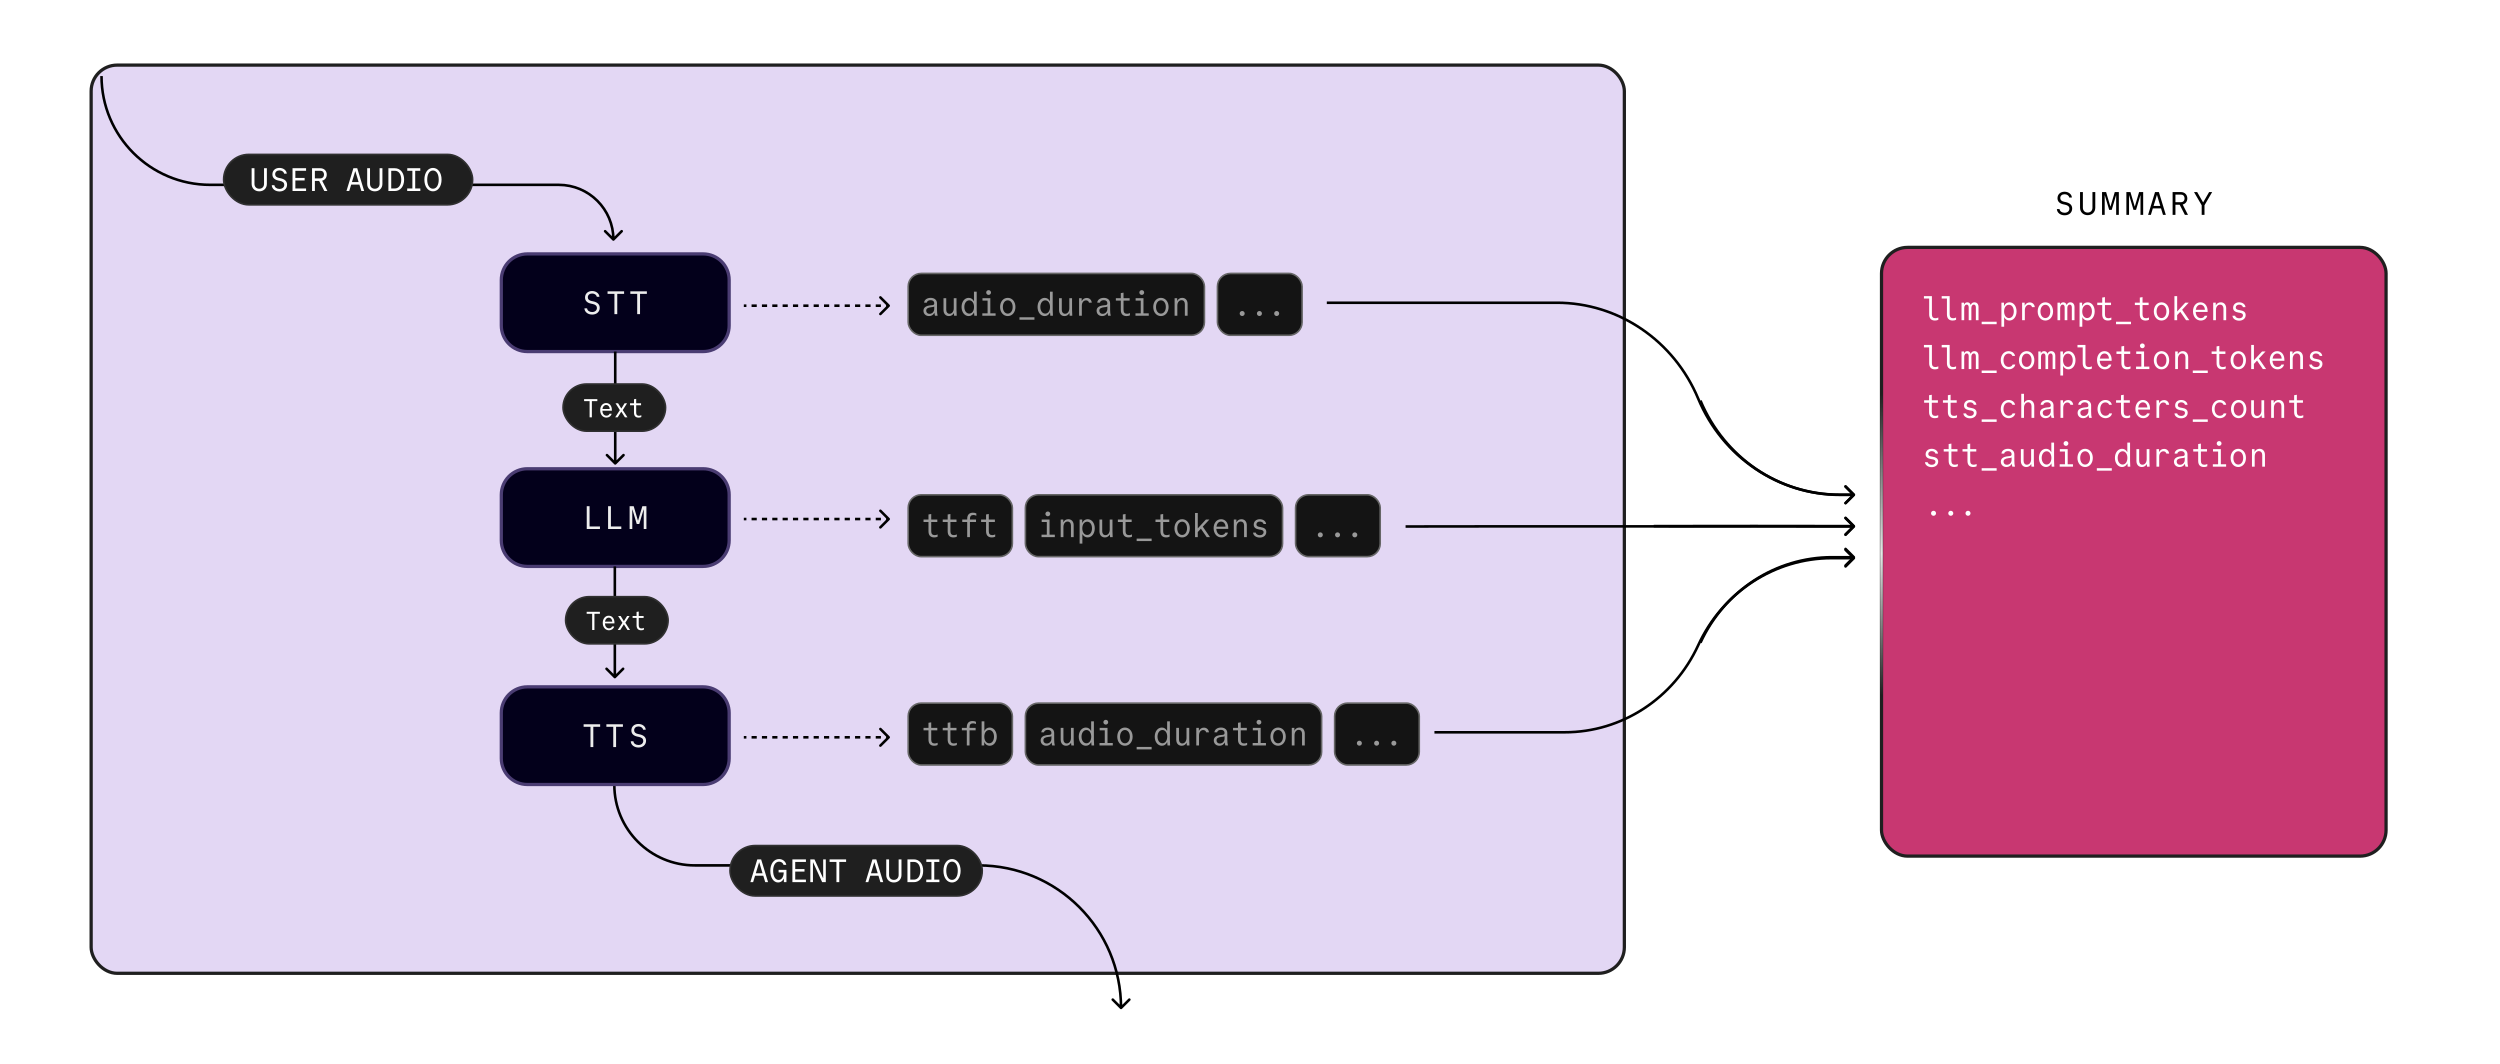 <?xml version="1.0" encoding="UTF-8" standalone="no"?>
<svg
   width="768"
   height="327"
   viewBox="0 0 768 327"
   fill="none"
   version="1.1"
   id="svg54"
   sodipodi:docname="agents-capturing-metrics-v1.svg"
   inkscape:version="1.4.2 (2aeb623e1d, 2025-05-12)"
   xmlns:inkscape="http://www.inkscape.org/namespaces/inkscape"
   xmlns:sodipodi="http://sodipodi.sourceforge.net/DTD/sodipodi-0.dtd"
   xmlns="http://www.w3.org/2000/svg"
   xmlns:svg="http://www.w3.org/2000/svg">
  <sodipodi:namedview
     id="namedview54"
     pagecolor="#ffffff"
     bordercolor="#000000"
     borderopacity="0.25"
     inkscape:showpageshadow="2"
     inkscape:pageopacity="0.0"
     inkscape:pagecheckerboard="0"
     inkscape:deskcolor="#d1d1d1"
     inkscape:zoom="1.9703236"
     inkscape:cx="400.18807"
     inkscape:cy="176.62074"
     inkscape:window-width="1638"
     inkscape:window-height="996"
     inkscape:window-x="0"
     inkscape:window-y="0"
     inkscape:window-maximized="1"
     inkscape:current-layer="svg54" />
  <rect
     width="768"
     height="327"
     fill="#070707"
     id="rect1"
     style="fill:#ffffff" />
  <rect
     x="28"
     y="20"
     width="471"
     height="279"
     rx="8"
     fill="#070707"
     id="rect2"
     style="fill:#e3d7f4" />
  <rect
     x="28"
     y="20"
     width="471"
     height="279"
     rx="8"
     stroke="#1F1F1F"
     stroke-linecap="round"
     id="rect3" />
  <rect
     x="279"
     y="84"
     width="91"
     height="19"
     rx="4"
     fill="#141414"
     id="rect4" />
  <rect
     x="279"
     y="84"
     width="91"
     height="19"
     rx="4"
     stroke="#666666"
     stroke-width="0.5"
     id="rect5" />
  <path
     d="M287 93.15C287 92.57 286.58 92.21 285.89 92.21C285.25 92.21 284.77 92.52 284.71 92.98H283.89C283.93 92.12 284.77 91.5 285.89 91.5C287.06 91.5 287.84 92.16 287.84 93.16V95.07C287.84 95.91 287.9 96.53 288.04 97H287.24C287.16 96.78 287.1 96.49 287.06 96.14H287.02C286.71 96.75 286.14 97.1 285.41 97.1C284.4 97.1 283.69 96.43 283.69 95.46C283.69 94.47 284.43 93.93 285.95 93.79L286.45 93.74C286.83 93.7 287 93.52 287 93.15ZM287 94.15C286.88 94.24 286.72 94.29 286.52 94.32L286.04 94.37C284.99 94.5 284.53 94.82 284.53 95.44C284.53 96.03 284.94 96.41 285.56 96.41C286.36 96.41 287 95.76 287 94.9V94.15ZM293.836 95.2C293.836 95.71 293.866 96.37 293.906 97H293.106C293.076 96.73 293.046 96.47 293.036 96.21H292.996C292.696 96.77 292.176 97.1 291.506 97.1C290.506 97.1 289.846 96.36 289.846 95.25V91.6H290.686V95.18C290.686 95.92 291.076 96.39 291.696 96.39C292.456 96.39 292.996 95.7 292.996 94.72V91.6H293.836V95.2ZM299.312 97C299.272 96.67 299.252 96.35 299.232 96.03H299.182C298.852 96.71 298.302 97.1 297.582 97.1C296.322 97.1 295.392 95.92 295.392 94.3C295.392 92.69 296.322 91.5 297.582 91.5C298.272 91.5 298.822 91.86 299.152 92.5H299.202V89.6H300.042V95.2C300.042 95.71 300.072 96.37 300.112 97H299.312ZM297.752 96.34C298.622 96.34 299.222 95.5 299.222 94.3C299.222 93.09 298.622 92.26 297.762 92.26C296.882 92.26 296.242 93.12 296.242 94.3C296.242 95.48 296.872 96.34 297.752 96.34ZM301.768 97V96.25H303.388V92.35H301.818V91.6H304.228V96.25H305.848V97H301.768ZM302.958 89.86C302.958 89.45 303.298 89.13 303.698 89.13C304.108 89.13 304.438 89.45 304.438 89.86C304.438 90.27 304.108 90.6 303.698 90.6C303.298 90.6 302.958 90.27 302.958 89.86ZM309.584 97.1C308.224 97.1 307.224 95.93 307.224 94.3C307.224 92.67 308.224 91.5 309.584 91.5C310.944 91.5 311.944 92.67 311.944 94.3C311.944 95.93 310.944 97.1 309.584 97.1ZM309.584 96.34C310.474 96.34 311.094 95.5 311.094 94.3C311.094 93.1 310.474 92.26 309.584 92.26C308.694 92.26 308.074 93.1 308.074 94.3C308.074 95.5 308.694 96.34 309.584 96.34ZM313.18 98.22V97.46H317.78V98.22H313.18ZM322.657 97C322.617 96.67 322.597 96.35 322.577 96.03H322.527C322.197 96.71 321.647 97.1 320.927 97.1C319.667 97.1 318.737 95.92 318.737 94.3C318.737 92.69 319.667 91.5 320.927 91.5C321.617 91.5 322.167 91.86 322.497 92.5H322.547V89.6H323.387V95.2C323.387 95.71 323.417 96.37 323.457 97H322.657ZM321.097 96.34C321.967 96.34 322.567 95.5 322.567 94.3C322.567 93.09 321.967 92.26 321.107 92.26C320.227 92.26 319.587 93.12 319.587 94.3C319.587 95.48 320.217 96.34 321.097 96.34ZM329.333 95.2C329.333 95.71 329.363 96.37 329.403 97H328.603C328.573 96.73 328.543 96.47 328.533 96.21H328.493C328.193 96.77 327.673 97.1 327.003 97.1C326.003 97.1 325.343 96.36 325.343 95.25V91.6H326.183V95.18C326.183 95.92 326.573 96.39 327.193 96.39C327.953 96.39 328.493 95.7 328.493 94.72V91.6H329.333V95.2ZM332.339 97H331.499V91.6H332.289V92.47H332.329C332.629 91.88 333.169 91.53 333.839 91.53C334.689 91.53 335.299 92.1 335.399 92.98H334.539C334.449 92.54 334.089 92.27 333.619 92.27C332.869 92.27 332.339 92.95 332.339 93.93V97ZM340.185 93.15C340.185 92.57 339.765 92.21 339.075 92.21C338.435 92.21 337.955 92.52 337.895 92.98H337.075C337.115 92.12 337.955 91.5 339.075 91.5C340.245 91.5 341.025 92.16 341.025 93.16V95.07C341.025 95.91 341.085 96.53 341.225 97H340.425C340.345 96.78 340.285 96.49 340.245 96.14H340.205C339.895 96.75 339.325 97.1 338.595 97.1C337.585 97.1 336.875 96.43 336.875 95.46C336.875 94.47 337.615 93.93 339.135 93.79L339.635 93.74C340.015 93.7 340.185 93.52 340.185 93.15ZM340.185 94.15C340.065 94.24 339.905 94.29 339.705 94.32L339.225 94.37C338.175 94.5 337.715 94.82 337.715 95.44C337.715 96.03 338.125 96.41 338.745 96.41C339.545 96.41 340.185 95.76 340.185 94.9V94.15ZM345.151 95.19C345.151 96 345.501 96.39 346.221 96.39C346.521 96.39 346.821 96.32 347.121 96.17V96.87C346.841 97.02 346.481 97.1 346.081 97.1C344.921 97.1 344.311 96.44 344.311 95.19V92.35H342.791V91.6H344.311V90.04L345.151 89.9V91.6H347.021V92.35H345.151V95.19ZM348.817 97V96.25H350.437V92.35H348.867V91.6H351.277V96.25H352.897V97H348.817ZM350.007 89.86C350.007 89.45 350.347 89.13 350.747 89.13C351.157 89.13 351.487 89.45 351.487 89.86C351.487 90.27 351.157 90.6 350.747 90.6C350.347 90.6 350.007 90.27 350.007 89.86ZM356.633 97.1C355.273 97.1 354.273 95.93 354.273 94.3C354.273 92.67 355.273 91.5 356.633 91.5C357.993 91.5 358.993 92.67 358.993 94.3C358.993 95.93 357.993 97.1 356.633 97.1ZM356.633 96.34C357.523 96.34 358.143 95.5 358.143 94.3C358.143 93.1 357.523 92.26 356.633 92.26C355.743 92.26 355.123 93.1 355.123 94.3C355.123 95.5 355.743 96.34 356.633 96.34ZM360.839 97V91.6H361.629V92.42H361.669C361.959 91.84 362.489 91.5 363.169 91.5C364.169 91.5 364.829 92.24 364.829 93.35V97H363.989V93.42C363.989 92.68 363.599 92.21 362.979 92.21C362.219 92.21 361.679 92.9 361.679 93.88V97H360.839Z"
     fill="#999999"
     id="path5" />
  <rect
     x="374"
     y="84"
     width="26"
     height="19"
     rx="4"
     fill="#141414"
     id="rect6" />
  <rect
     x="374"
     y="84"
     width="26"
     height="19"
     rx="4"
     stroke="#666666"
     stroke-width="0.5"
     id="rect7" />
  <path
     d="M380.83 96.31C380.83 95.88 381.17 95.54 381.6 95.54C382.03 95.54 382.37 95.88 382.37 96.31C382.37 96.74 382.03 97.08 381.6 97.08C381.17 97.08 380.83 96.74 380.83 96.31ZM386.126 96.31C386.126 95.88 386.466 95.54 386.896 95.54C387.326 95.54 387.666 95.88 387.666 96.31C387.666 96.74 387.326 97.08 386.896 97.08C386.466 97.08 386.126 96.74 386.126 96.31ZM391.422 96.31C391.422 95.88 391.762 95.54 392.192 95.54C392.622 95.54 392.962 95.88 392.962 96.31C392.962 96.74 392.622 97.08 392.192 97.08C391.762 97.08 391.422 96.74 391.422 96.31Z"
     fill="#999999"
     id="path7" />
  <rect
     x="279"
     y="152"
     width="32"
     height="19"
     rx="4"
     fill="#141414"
     id="rect8" />
  <rect
     x="279"
     y="152"
     width="32"
     height="19"
     rx="4"
     stroke="#666666"
     stroke-width="0.5"
     id="rect9" />
  <path
     d="M286.07 163.19C286.07 164 286.42 164.39 287.14 164.39C287.44 164.39 287.74 164.32 288.04 164.17V164.87C287.76 165.02 287.4 165.1 287 165.1C285.84 165.1 285.23 164.44 285.23 163.19V160.35H283.71V159.6H285.23V158.04L286.07 157.9V159.6H287.94V160.35H286.07V163.19ZM291.966 163.19C291.966 164 292.316 164.39 293.036 164.39C293.336 164.39 293.636 164.32 293.936 164.17V164.87C293.656 165.02 293.296 165.1 292.896 165.1C291.736 165.1 291.126 164.44 291.126 163.19V160.35H289.606V159.6H291.126V158.04L291.966 157.9V159.6H293.836V160.35H291.966V163.19ZM297.122 165V160.35H295.602V159.6H297.122V159.41C297.122 158.16 297.732 157.5 298.892 157.5C299.292 157.5 299.652 157.58 299.932 157.73V158.43C299.632 158.28 299.332 158.21 299.032 158.21C298.312 158.21 297.962 158.6 297.962 159.41V159.6H299.832V160.35H297.962V165H297.122ZM303.758 163.19C303.758 164 304.108 164.39 304.828 164.39C305.128 164.39 305.428 164.32 305.728 164.17V164.87C305.448 165.02 305.088 165.1 304.688 165.1C303.528 165.1 302.918 164.44 302.918 163.19V160.35H301.398V159.6H302.918V158.04L303.758 157.9V159.6H305.628V160.35H303.758V163.19Z"
     fill="#999999"
     id="path9" />
  <rect
     x="315"
     y="152"
     width="79"
     height="19"
     rx="4"
     fill="#141414"
     id="rect10" />
  <rect
     x="315"
     y="152"
     width="79"
     height="19"
     rx="4"
     stroke="#666666"
     stroke-width="0.5"
     id="rect11" />
  <path
     d="M319.96 165V164.25H321.58V160.35H320.01V159.6H322.42V164.25H324.04V165H319.96ZM321.15 157.86C321.15 157.45 321.49 157.13 321.89 157.13C322.3 157.13 322.63 157.45 322.63 157.86C322.63 158.27 322.3 158.6 321.89 158.6C321.49 158.6 321.15 158.27 321.15 157.86ZM325.846 165V159.6H326.636V160.42H326.676C326.966 159.84 327.496 159.5 328.176 159.5C329.176 159.5 329.836 160.24 329.836 161.35V165H328.996V161.42C328.996 160.68 328.606 160.21 327.986 160.21C327.226 160.21 326.686 160.9 326.686 161.88V165H325.846ZM331.662 159.6H332.452V160.61H332.502C332.822 159.9 333.392 159.5 334.132 159.5C335.402 159.5 336.312 160.68 336.312 162.3C336.312 163.92 335.392 165.1 334.122 165.1C333.422 165.1 332.882 164.74 332.552 164.11H332.502V167H331.662V159.6ZM333.982 160.26C333.102 160.26 332.482 161.1 332.482 162.3C332.482 163.5 333.102 164.34 333.982 164.34C334.862 164.34 335.462 163.51 335.462 162.3C335.462 161.09 334.862 160.26 333.982 160.26ZM341.748 163.2C341.748 163.71 341.778 164.37 341.818 165H341.018C340.988 164.73 340.958 164.47 340.948 164.21H340.908C340.608 164.77 340.088 165.1 339.418 165.1C338.418 165.1 337.758 164.36 337.758 163.25V159.6H338.598V163.18C338.598 163.92 338.988 164.39 339.608 164.39C340.368 164.39 340.908 163.7 340.908 162.72V159.6H341.748V163.2ZM345.774 163.19C345.774 164 346.124 164.39 346.844 164.39C347.144 164.39 347.444 164.32 347.744 164.17V164.87C347.464 165.02 347.104 165.1 346.704 165.1C345.544 165.1 344.934 164.44 344.934 163.19V160.35H343.414V159.6H344.934V158.04L345.774 157.9V159.6H347.644V160.35H345.774V163.19ZM349.18 166.22V165.46H353.78V166.22H349.18ZM357.327 163.19C357.327 164 357.677 164.39 358.397 164.39C358.697 164.39 358.997 164.32 359.297 164.17V164.87C359.017 165.02 358.657 165.1 358.257 165.1C357.097 165.1 356.487 164.44 356.487 163.19V160.35H354.967V159.6H356.487V158.04L357.327 157.9V159.6H359.197V160.35H357.327V163.19ZM363.153 165.1C361.793 165.1 360.793 163.93 360.793 162.3C360.793 160.67 361.793 159.5 363.153 159.5C364.513 159.5 365.513 160.67 365.513 162.3C365.513 163.93 364.513 165.1 363.153 165.1ZM363.153 164.34C364.043 164.34 364.663 163.5 364.663 162.3C364.663 161.1 364.043 160.26 363.153 160.26C362.263 160.26 361.643 161.1 361.643 162.3C361.643 163.5 362.263 164.34 363.153 164.34ZM367.119 165V157.6H367.959V162.32L370.459 159.6H371.529L369.489 161.79L371.699 165H370.699L368.919 162.41L367.959 163.44V165H367.119ZM373.655 162.46C373.715 163.61 374.325 164.36 375.245 164.36C375.805 164.36 376.255 164.07 376.415 163.62H377.215C377.015 164.51 376.215 165.1 375.225 165.1C373.825 165.1 372.825 163.92 372.825 162.27C372.825 160.65 373.775 159.5 375.115 159.5C376.415 159.5 377.315 160.58 377.315 162.14V162.46H373.655ZM375.115 160.23C374.365 160.23 373.825 160.84 373.685 161.8H376.485C376.445 160.85 375.875 160.23 375.115 160.23ZM379.031 165V159.6H379.821V160.42H379.861C380.151 159.84 380.681 159.5 381.361 159.5C382.361 159.5 383.021 160.24 383.021 161.35V165H382.181V161.42C382.181 160.68 381.791 160.21 381.171 160.21C380.411 160.21 379.871 160.9 379.871 161.88V165H379.031ZM384.947 163.62H385.767C385.837 164.07 386.377 164.41 387.037 164.41C387.717 164.41 388.177 164.04 388.177 163.49C388.177 163.05 387.887 162.83 387.147 162.71L386.897 162.68C385.697 162.49 385.147 162.02 385.147 161.18C385.147 160.19 385.907 159.5 387.007 159.5C388.057 159.5 388.897 160.13 388.947 160.98H388.157C388.087 160.54 387.617 160.22 387.017 160.22C386.397 160.22 385.967 160.57 385.967 161.09C385.967 161.53 386.267 161.76 386.957 161.87L387.197 161.91C388.437 162.09 389.007 162.57 389.007 163.42C389.007 164.43 388.187 165.14 386.997 165.14C385.867 165.14 384.987 164.49 384.947 163.62Z"
     fill="#999999"
     id="path11" />
  <rect
     x="398"
     y="152"
     width="26"
     height="19"
     rx="4"
     fill="#141414"
     id="rect12" />
  <rect
     x="398"
     y="152"
     width="26"
     height="19"
     rx="4"
     stroke="#666666"
     stroke-width="0.5"
     id="rect13" />
  <path
     d="M404.83 164.31C404.83 163.88 405.17 163.54 405.6 163.54C406.03 163.54 406.37 163.88 406.37 164.31C406.37 164.74 406.03 165.08 405.6 165.08C405.17 165.08 404.83 164.74 404.83 164.31ZM410.126 164.31C410.126 163.88 410.466 163.54 410.896 163.54C411.326 163.54 411.666 163.88 411.666 164.31C411.666 164.74 411.326 165.08 410.896 165.08C410.466 165.08 410.126 164.74 410.126 164.31ZM415.422 164.31C415.422 163.88 415.762 163.54 416.192 163.54C416.622 163.54 416.962 163.88 416.962 164.31C416.962 164.74 416.622 165.08 416.192 165.08C415.762 165.08 415.422 164.74 415.422 164.31Z"
     fill="#999999"
     id="path13" />
  <rect
     x="279"
     y="216"
     width="32"
     height="19"
     rx="4"
     fill="#141414"
     id="rect14" />
  <rect
     x="279"
     y="216"
     width="32"
     height="19"
     rx="4"
     stroke="#666666"
     stroke-width="0.5"
     id="rect15" />
  <path
     d="M286.07 227.19C286.07 228 286.42 228.39 287.14 228.39C287.44 228.39 287.74 228.32 288.04 228.17V228.87C287.76 229.02 287.4 229.1 287 229.1C285.84 229.1 285.23 228.44 285.23 227.19V224.35H283.71V223.6H285.23V222.04L286.07 221.9V223.6H287.94V224.35H286.07V227.19ZM291.966 227.19C291.966 228 292.316 228.39 293.036 228.39C293.336 228.39 293.636 228.32 293.936 228.17V228.87C293.656 229.02 293.296 229.1 292.896 229.1C291.736 229.1 291.126 228.44 291.126 227.19V224.35H289.606V223.6H291.126V222.04L291.966 221.9V223.6H293.836V224.35H291.966V227.19ZM297.002 229V224.35H295.482V223.6H297.002V223.41C297.002 222.16 297.612 221.5 298.772 221.5C299.172 221.5 299.532 221.58 299.812 221.73V222.43C299.512 222.28 299.212 222.21 298.912 222.21C298.192 222.21 297.842 222.6 297.842 223.41V223.6H299.712V224.35H297.842V229H297.002ZM301.558 229V221.6H302.398V224.51H302.438C302.768 223.86 303.318 223.5 304.018 223.5C305.288 223.5 306.208 224.68 306.208 226.3C306.208 227.92 305.298 229.1 304.028 229.1C303.288 229.1 302.718 228.7 302.388 227.99H302.348V229H301.558ZM303.878 228.34C304.758 228.34 305.358 227.51 305.358 226.3C305.358 225.09 304.758 224.26 303.878 224.26C302.998 224.26 302.378 225.1 302.378 226.3C302.378 227.5 302.998 228.34 303.878 228.34Z"
     fill="#999999"
     id="path15" />
  <rect
     x="315"
     y="216"
     width="91"
     height="19"
     rx="4"
     fill="#141414"
     id="rect16" />
  <rect
     x="315"
     y="216"
     width="91"
     height="19"
     rx="4"
     stroke="#666666"
     stroke-width="0.5"
     id="rect17" />
  <path
     d="M323 225.15C323 224.57 322.58 224.21 321.89 224.21C321.25 224.21 320.77 224.52 320.71 224.98H319.89C319.93 224.12 320.77 223.5 321.89 223.5C323.06 223.5 323.84 224.16 323.84 225.16V227.07C323.84 227.91 323.9 228.53 324.04 229H323.24C323.16 228.78 323.1 228.49 323.06 228.14H323.02C322.71 228.75 322.14 229.1 321.41 229.1C320.4 229.1 319.69 228.43 319.69 227.46C319.69 226.47 320.43 225.93 321.95 225.79L322.45 225.74C322.83 225.7 323 225.52 323 225.15ZM323 226.15C322.88 226.24 322.72 226.29 322.52 226.32L322.04 226.37C320.99 226.5 320.53 226.82 320.53 227.44C320.53 228.03 320.94 228.41 321.56 228.41C322.36 228.41 323 227.76 323 226.9V226.15ZM329.836 227.2C329.836 227.71 329.866 228.37 329.906 229H329.106C329.076 228.73 329.046 228.47 329.036 228.21H328.996C328.696 228.77 328.176 229.1 327.506 229.1C326.506 229.1 325.846 228.36 325.846 227.25V223.6H326.686V227.18C326.686 227.92 327.076 228.39 327.696 228.39C328.456 228.39 328.996 227.7 328.996 226.72V223.6H329.836V227.2ZM335.312 229C335.272 228.67 335.252 228.35 335.232 228.03H335.182C334.852 228.71 334.302 229.1 333.582 229.1C332.322 229.1 331.392 227.92 331.392 226.3C331.392 224.69 332.322 223.5 333.582 223.5C334.272 223.5 334.822 223.86 335.152 224.5H335.202V221.6H336.042V227.2C336.042 227.71 336.072 228.37 336.112 229H335.312ZM333.752 228.34C334.622 228.34 335.222 227.5 335.222 226.3C335.222 225.09 334.622 224.26 333.762 224.26C332.882 224.26 332.242 225.12 332.242 226.3C332.242 227.48 332.872 228.34 333.752 228.34ZM337.768 229V228.25H339.388V224.35H337.818V223.6H340.228V228.25H341.848V229H337.768ZM338.958 221.86C338.958 221.45 339.298 221.13 339.698 221.13C340.108 221.13 340.438 221.45 340.438 221.86C340.438 222.27 340.108 222.6 339.698 222.6C339.298 222.6 338.958 222.27 338.958 221.86ZM345.584 229.1C344.224 229.1 343.224 227.93 343.224 226.3C343.224 224.67 344.224 223.5 345.584 223.5C346.944 223.5 347.944 224.67 347.944 226.3C347.944 227.93 346.944 229.1 345.584 229.1ZM345.584 228.34C346.474 228.34 347.094 227.5 347.094 226.3C347.094 225.1 346.474 224.26 345.584 224.26C344.694 224.26 344.074 225.1 344.074 226.3C344.074 227.5 344.694 228.34 345.584 228.34ZM349.18 230.22V229.46H353.78V230.22H349.18ZM358.657 229C358.617 228.67 358.597 228.35 358.577 228.03H358.527C358.197 228.71 357.647 229.1 356.927 229.1C355.667 229.1 354.737 227.92 354.737 226.3C354.737 224.69 355.667 223.5 356.927 223.5C357.617 223.5 358.167 223.86 358.497 224.5H358.547V221.6H359.387V227.2C359.387 227.71 359.417 228.37 359.457 229H358.657ZM357.097 228.34C357.967 228.34 358.567 227.5 358.567 226.3C358.567 225.09 357.967 224.26 357.107 224.26C356.227 224.26 355.587 225.12 355.587 226.3C355.587 227.48 356.217 228.34 357.097 228.34ZM365.333 227.2C365.333 227.71 365.363 228.37 365.403 229H364.603C364.573 228.73 364.543 228.47 364.533 228.21H364.493C364.193 228.77 363.673 229.1 363.003 229.1C362.003 229.1 361.343 228.36 361.343 227.25V223.6H362.183V227.18C362.183 227.92 362.573 228.39 363.193 228.39C363.953 228.39 364.493 227.7 364.493 226.72V223.6H365.333V227.2ZM368.339 229H367.499V223.6H368.289V224.47H368.329C368.629 223.88 369.169 223.53 369.839 223.53C370.689 223.53 371.299 224.1 371.399 224.98H370.539C370.449 224.54 370.089 224.27 369.619 224.27C368.869 224.27 368.339 224.95 368.339 225.93V229ZM376.185 225.15C376.185 224.57 375.765 224.21 375.075 224.21C374.435 224.21 373.955 224.52 373.895 224.98H373.075C373.115 224.12 373.955 223.5 375.075 223.5C376.245 223.5 377.025 224.16 377.025 225.16V227.07C377.025 227.91 377.085 228.53 377.225 229H376.425C376.345 228.78 376.285 228.49 376.245 228.14H376.205C375.895 228.75 375.325 229.1 374.595 229.1C373.585 229.1 372.875 228.43 372.875 227.46C372.875 226.47 373.615 225.93 375.135 225.79L375.635 225.74C376.015 225.7 376.185 225.52 376.185 225.15ZM376.185 226.15C376.065 226.24 375.905 226.29 375.705 226.32L375.225 226.37C374.175 226.5 373.715 226.82 373.715 227.44C373.715 228.03 374.125 228.41 374.745 228.41C375.545 228.41 376.185 227.76 376.185 226.9V226.15ZM381.151 227.19C381.151 228 381.501 228.39 382.221 228.39C382.521 228.39 382.821 228.32 383.121 228.17V228.87C382.841 229.02 382.481 229.1 382.081 229.1C380.921 229.1 380.311 228.44 380.311 227.19V224.35H378.791V223.6H380.311V222.04L381.151 221.9V223.6H383.021V224.35H381.151V227.19ZM384.817 229V228.25H386.437V224.35H384.867V223.6H387.277V228.25H388.897V229H384.817ZM386.007 221.86C386.007 221.45 386.347 221.13 386.747 221.13C387.157 221.13 387.487 221.45 387.487 221.86C387.487 222.27 387.157 222.6 386.747 222.6C386.347 222.6 386.007 222.27 386.007 221.86ZM392.633 229.1C391.273 229.1 390.273 227.93 390.273 226.3C390.273 224.67 391.273 223.5 392.633 223.5C393.993 223.5 394.993 224.67 394.993 226.3C394.993 227.93 393.993 229.1 392.633 229.1ZM392.633 228.34C393.523 228.34 394.143 227.5 394.143 226.3C394.143 225.1 393.523 224.26 392.633 224.26C391.743 224.26 391.123 225.1 391.123 226.3C391.123 227.5 391.743 228.34 392.633 228.34ZM396.839 229V223.6H397.629V224.42H397.669C397.959 223.84 398.489 223.5 399.169 223.5C400.169 223.5 400.829 224.24 400.829 225.35V229H399.989V225.42C399.989 224.68 399.599 224.21 398.979 224.21C398.219 224.21 397.679 224.9 397.679 225.88V229H396.839Z"
     fill="#999999"
     id="path17" />
  <rect
     x="410"
     y="216"
     width="26"
     height="19"
     rx="4"
     fill="#141414"
     id="rect18" />
  <rect
     x="410"
     y="216"
     width="26"
     height="19"
     rx="4"
     stroke="#666666"
     stroke-width="0.5"
     id="rect19" />
  <path
     d="M416.83 228.31C416.83 227.88 417.17 227.54 417.6 227.54C418.03 227.54 418.37 227.88 418.37 228.31C418.37 228.74 418.03 229.08 417.6 229.08C417.17 229.08 416.83 228.74 416.83 228.31ZM422.126 228.31C422.126 227.88 422.466 227.54 422.896 227.54C423.326 227.54 423.666 227.88 423.666 228.31C423.666 228.74 423.326 229.08 422.896 229.08C422.466 229.08 422.126 228.74 422.126 228.31ZM427.422 228.31C427.422 227.88 427.762 227.54 428.192 227.54C428.622 227.54 428.962 227.88 428.962 228.31C428.962 228.74 428.622 229.08 428.192 229.08C427.762 229.08 427.422 228.74 427.422 228.31Z"
     fill="#999999"
     id="path19" />
  <path
     d="M631.874 64.22H632.694C632.764 64.89 633.394 65.36 634.234 65.36C635.114 65.36 635.714 64.85 635.714 64.1C635.714 63.46 635.274 63.07 634.384 62.88L633.974 62.8C632.714 62.55 632.064 61.91 632.064 60.89C632.064 59.71 632.944 58.9 634.224 58.9C635.464 58.9 636.424 59.66 636.484 60.68H635.664C635.584 60.09 634.994 59.67 634.244 59.67C633.444 59.67 632.914 60.14 632.914 60.84C632.914 61.44 633.314 61.82 634.094 61.98L634.504 62.06C635.874 62.34 636.574 63 636.574 64.06C636.574 65.29 635.624 66.14 634.254 66.14C632.914 66.14 631.914 65.33 631.874 64.22ZM643.67 59V63.8C643.67 65.15 642.7 66.1 641.33 66.1C639.96 66.1 638.99 65.15 638.99 63.8V59H639.86V63.8C639.86 64.7 640.46 65.3 641.33 65.3C642.21 65.3 642.8 64.7 642.8 63.8V59H643.67ZM646.566 60.02V66H645.746V59H646.996L648.306 63.43H648.346L649.656 59H650.906V66H650.086V60.02H650.046L648.716 64.48H647.936L646.606 60.02H646.566ZM654.042 60.02V66H653.222V59H654.472L655.782 63.43H655.822L657.132 59H658.382V66H657.562V60.02H657.522L656.192 64.48H655.412L654.082 60.02H654.042ZM660.748 66H659.898L662.028 59H663.208L665.338 66H664.468L663.868 64.03H661.348L660.748 66ZM661.578 63.26H663.638L662.628 59.92H662.588L661.578 63.26ZM668.294 62.12H670.004C670.664 62.12 671.104 61.65 671.104 60.95C671.104 60.25 670.664 59.78 670.004 59.78H668.294V62.12ZM667.424 66V59H669.954C671.124 59 671.944 59.8 671.944 60.95C671.944 61.9 671.384 62.61 670.524 62.83L672.144 66H671.194L669.604 62.9H668.294V66H667.424ZM676.36 66V63.06L674 59H674.97L676.8 62.19L678.64 59H679.58L677.22 63.06V66H676.36Z"
     fill="#EDEDED"
     id="path20"
     style="fill:#000000" />
  <rect
     x="578"
     y="76"
     width="155"
     height="187"
     rx="8"
     fill="#070707"
     id="rect20"
     style="fill:#c83771" />
  <rect
     x="578"
     y="76"
     width="155"
     height="187"
     rx="8"
     stroke="#1F1F1F"
     stroke-linecap="round"
     id="rect21" />
  <path
     d="M593.482 96.56C593.482 97.37 593.832 97.76 594.552 97.76C594.852 97.76 595.152 97.69 595.452 97.54V98.24C595.172 98.39 594.812 98.47 594.412 98.47C593.252 98.47 592.642 97.81 592.642 96.56V91.72H591.032V90.97H593.482V96.56ZM598.938 96.56C598.938 97.37 599.288 97.76 600.008 97.76C600.308 97.76 600.608 97.69 600.908 97.54V98.24C600.628 98.39 600.268 98.47 599.868 98.47C598.708 98.47 598.098 97.81 598.098 96.56V91.72H596.488V90.97H598.938V96.56ZM602.584 98.37V92.97H603.344V93.55H603.384C603.524 93.13 603.914 92.87 604.374 92.87C604.864 92.87 605.244 93.17 605.384 93.66H605.424C605.614 93.14 606.004 92.87 606.544 92.87C607.314 92.87 607.804 93.43 607.804 94.32V98.37H606.984V94.43C606.984 93.9 606.744 93.57 606.364 93.57C605.924 93.57 605.604 94 605.604 94.61V98.37H604.784V94.43C604.784 93.89 604.554 93.57 604.174 93.57C603.724 93.57 603.404 94.01 603.404 94.63V98.37H602.584ZM608.77 99.59V98.83H613.37V99.59H608.77ZM614.836 92.97H615.626V93.98H615.676C615.996 93.27 616.566 92.87 617.306 92.87C618.576 92.87 619.486 94.05 619.486 95.67C619.486 97.29 618.566 98.47 617.296 98.47C616.596 98.47 616.056 98.11 615.726 97.48H615.676V100.37H614.836V92.97ZM617.156 93.63C616.276 93.63 615.656 94.47 615.656 95.67C615.656 96.87 616.276 97.71 617.156 97.71C618.036 97.71 618.636 96.88 618.636 95.67C618.636 94.46 618.036 93.63 617.156 93.63ZM622.032 98.37H621.192V92.97H621.982V93.84H622.022C622.322 93.25 622.862 92.9 623.532 92.9C624.382 92.9 624.992 93.47 625.092 94.35H624.232C624.142 93.91 623.782 93.64 623.312 93.64C622.562 93.64 622.032 94.32 622.032 95.3V98.37ZM628.338 98.47C626.978 98.47 625.978 97.3 625.978 95.67C625.978 94.04 626.978 92.87 628.338 92.87C629.698 92.87 630.698 94.04 630.698 95.67C630.698 97.3 629.698 98.47 628.338 98.47ZM628.338 97.71C629.228 97.71 629.848 96.87 629.848 95.67C629.848 94.47 629.228 93.63 628.338 93.63C627.448 93.63 626.828 94.47 626.828 95.67C626.828 96.87 627.448 97.71 628.338 97.71ZM632.064 98.37V92.97H632.824V93.55H632.864C633.004 93.13 633.394 92.87 633.854 92.87C634.344 92.87 634.724 93.17 634.864 93.66H634.904C635.094 93.14 635.484 92.87 636.024 92.87C636.794 92.87 637.284 93.43 637.284 94.32V98.37H636.464V94.43C636.464 93.9 636.224 93.57 635.844 93.57C635.404 93.57 635.084 94 635.084 94.61V98.37H634.264V94.43C634.264 93.89 634.034 93.57 633.654 93.57C633.204 93.57 632.884 94.01 632.884 94.63V98.37H632.064ZM638.841 92.97H639.631V93.98H639.681C640.001 93.27 640.571 92.87 641.311 92.87C642.581 92.87 643.491 94.05 643.491 95.67C643.491 97.29 642.571 98.47 641.301 98.47C640.601 98.47 640.061 98.11 639.731 97.48H639.681V100.37H638.841V92.97ZM641.161 93.63C640.281 93.63 639.661 94.47 639.661 95.67C639.661 96.87 640.281 97.71 641.161 97.71C642.041 97.71 642.641 96.88 642.641 95.67C642.641 94.46 642.041 93.63 641.161 93.63ZM646.637 96.56C646.637 97.37 646.987 97.76 647.707 97.76C648.007 97.76 648.307 97.69 648.607 97.54V98.24C648.327 98.39 647.967 98.47 647.567 98.47C646.407 98.47 645.797 97.81 645.797 96.56V93.72H644.277V92.97H645.797V91.41L646.637 91.27V92.97H648.507V93.72H646.637V96.56ZM650.043 99.59V98.83H654.643V99.59H650.043ZM658.189 96.56C658.189 97.37 658.539 97.76 659.259 97.76C659.559 97.76 659.859 97.69 660.159 97.54V98.24C659.879 98.39 659.519 98.47 659.119 98.47C657.959 98.47 657.349 97.81 657.349 96.56V93.72H655.829V92.97H657.349V91.41L658.189 91.27V92.97H660.059V93.72H658.189V96.56ZM664.015 98.47C662.655 98.47 661.655 97.3 661.655 95.67C661.655 94.04 662.655 92.87 664.015 92.87C665.375 92.87 666.375 94.04 666.375 95.67C666.375 97.3 665.375 98.47 664.015 98.47ZM664.015 97.71C664.905 97.71 665.525 96.87 665.525 95.67C665.525 94.47 664.905 93.63 664.015 93.63C663.125 93.63 662.505 94.47 662.505 95.67C662.505 96.87 663.125 97.71 664.015 97.71ZM667.981 98.37V90.97H668.821V95.69L671.321 92.97H672.391L670.351 95.16L672.561 98.37H671.561L669.781 95.78L668.821 96.81V98.37H667.981ZM674.517 95.83C674.577 96.98 675.187 97.73 676.107 97.73C676.667 97.73 677.117 97.44 677.277 96.99H678.077C677.877 97.88 677.077 98.47 676.087 98.47C674.687 98.47 673.687 97.29 673.687 95.64C673.687 94.02 674.637 92.87 675.977 92.87C677.277 92.87 678.177 93.95 678.177 95.51V95.83H674.517ZM675.977 93.6C675.227 93.6 674.687 94.21 674.547 95.17H677.347C677.307 94.22 676.737 93.6 675.977 93.6ZM679.893 98.37V92.97H680.683V93.79H680.723C681.013 93.21 681.543 92.87 682.223 92.87C683.223 92.87 683.883 93.61 683.883 94.72V98.37H683.043V94.79C683.043 94.05 682.653 93.58 682.033 93.58C681.273 93.58 680.733 94.27 680.733 95.25V98.37H679.893ZM685.809 96.99H686.629C686.699 97.44 687.239 97.78 687.899 97.78C688.579 97.78 689.039 97.41 689.039 96.86C689.039 96.42 688.749 96.2 688.009 96.08L687.759 96.05C686.559 95.86 686.009 95.39 686.009 94.55C686.009 93.56 686.769 92.87 687.869 92.87C688.919 92.87 689.759 93.5 689.809 94.35H689.019C688.949 93.91 688.479 93.59 687.879 93.59C687.259 93.59 686.829 93.94 686.829 94.46C686.829 94.9 687.129 95.13 687.819 95.24L688.059 95.28C689.299 95.46 689.869 95.94 689.869 96.79C689.869 97.8 689.049 98.51 687.859 98.51C686.729 98.51 685.849 97.86 685.809 96.99ZM593.482 111.56C593.482 112.37 593.832 112.76 594.552 112.76C594.852 112.76 595.152 112.69 595.452 112.54V113.24C595.172 113.39 594.812 113.47 594.412 113.47C593.252 113.47 592.642 112.81 592.642 111.56V106.72H591.032V105.97H593.482V111.56ZM598.938 111.56C598.938 112.37 599.288 112.76 600.008 112.76C600.308 112.76 600.608 112.69 600.908 112.54V113.24C600.628 113.39 600.268 113.47 599.868 113.47C598.708 113.47 598.098 112.81 598.098 111.56V106.72H596.488V105.97H598.938V111.56ZM602.584 113.37V107.97H603.344V108.55H603.384C603.524 108.13 603.914 107.87 604.374 107.87C604.864 107.87 605.244 108.17 605.384 108.66H605.424C605.614 108.14 606.004 107.87 606.544 107.87C607.314 107.87 607.804 108.43 607.804 109.32V113.37H606.984V109.43C606.984 108.9 606.744 108.57 606.364 108.57C605.924 108.57 605.604 109 605.604 109.61V113.37H604.784V109.43C604.784 108.89 604.554 108.57 604.174 108.57C603.724 108.57 603.404 109.01 603.404 109.63V113.37H602.584ZM608.77 114.59V113.83H613.37V114.59H608.77ZM618.266 111.99H619.096C618.926 112.87 618.086 113.47 617.086 113.47C615.666 113.47 614.636 112.27 614.636 110.66C614.636 109.04 615.656 107.87 617.056 107.87C618.066 107.87 618.876 108.47 619.026 109.35H618.206C618.056 108.9 617.616 108.62 617.056 108.62C616.096 108.62 615.476 109.45 615.476 110.65C615.476 111.88 616.116 112.72 617.096 112.72C617.666 112.72 618.126 112.44 618.266 111.99ZM622.592 113.47C621.232 113.47 620.232 112.3 620.232 110.67C620.232 109.04 621.232 107.87 622.592 107.87C623.952 107.87 624.952 109.04 624.952 110.67C624.952 112.3 623.952 113.47 622.592 113.47ZM622.592 112.71C623.482 112.71 624.102 111.87 624.102 110.67C624.102 109.47 623.482 108.63 622.592 108.63C621.702 108.63 621.082 109.47 621.082 110.67C621.082 111.87 621.702 112.71 622.592 112.71ZM626.168 113.37V107.97H626.928V108.55H626.968C627.108 108.13 627.498 107.87 627.958 107.87C628.448 107.87 628.828 108.17 628.968 108.66H629.008C629.198 108.14 629.588 107.87 630.128 107.87C630.898 107.87 631.388 108.43 631.388 109.32V113.37H630.568V109.43C630.568 108.9 630.328 108.57 629.948 108.57C629.508 108.57 629.188 109 629.188 109.61V113.37H628.368V109.43C628.368 108.89 628.138 108.57 627.758 108.57C627.308 108.57 626.988 109.01 626.988 109.63V113.37H626.168ZM632.944 107.97H633.734V108.98H633.784C634.104 108.27 634.674 107.87 635.414 107.87C636.684 107.87 637.594 109.05 637.594 110.67C637.594 112.29 636.674 113.47 635.404 113.47C634.704 113.47 634.164 113.11 633.834 112.48H633.784V115.37H632.944V107.97ZM635.264 108.63C634.384 108.63 633.764 109.47 633.764 110.67C633.764 111.87 634.384 112.71 635.264 112.71C636.144 112.71 636.744 111.88 636.744 110.67C636.744 109.46 636.144 108.63 635.264 108.63ZM640.651 111.56C640.651 112.37 641.001 112.76 641.721 112.76C642.021 112.76 642.321 112.69 642.621 112.54V113.24C642.341 113.39 641.981 113.47 641.581 113.47C640.421 113.47 639.811 112.81 639.811 111.56V106.72H638.201V105.97H640.651V111.56ZM645.037 110.83C645.097 111.98 645.707 112.73 646.627 112.73C647.187 112.73 647.637 112.44 647.797 111.99H648.597C648.397 112.88 647.597 113.47 646.607 113.47C645.207 113.47 644.207 112.29 644.207 110.64C644.207 109.02 645.157 107.87 646.497 107.87C647.797 107.87 648.697 108.95 648.697 110.51V110.83H645.037ZM646.497 108.6C645.747 108.6 645.207 109.21 645.067 110.17H647.867C647.827 109.22 647.257 108.6 646.497 108.6ZM652.533 111.56C652.533 112.37 652.883 112.76 653.603 112.76C653.903 112.76 654.203 112.69 654.503 112.54V113.24C654.223 113.39 653.863 113.47 653.463 113.47C652.303 113.47 651.693 112.81 651.693 111.56V108.72H650.173V107.97H651.693V106.41L652.533 106.27V107.97H654.403V108.72H652.533V111.56ZM656.199 113.37V112.62H657.819V108.72H656.249V107.97H658.659V112.62H660.279V113.37H656.199ZM657.389 106.23C657.389 105.82 657.729 105.5 658.129 105.5C658.539 105.5 658.869 105.82 658.869 106.23C658.869 106.64 658.539 106.97 658.129 106.97C657.729 106.97 657.389 106.64 657.389 106.23ZM664.015 113.47C662.655 113.47 661.655 112.3 661.655 110.67C661.655 109.04 662.655 107.87 664.015 107.87C665.375 107.87 666.375 109.04 666.375 110.67C666.375 112.3 665.375 113.47 664.015 113.47ZM664.015 112.71C664.905 112.71 665.525 111.87 665.525 110.67C665.525 109.47 664.905 108.63 664.015 108.63C663.125 108.63 662.505 109.47 662.505 110.67C662.505 111.87 663.125 112.71 664.015 112.71ZM668.221 113.37V107.97H669.011V108.79H669.051C669.341 108.21 669.871 107.87 670.551 107.87C671.551 107.87 672.211 108.61 672.211 109.72V113.37H671.371V109.79C671.371 109.05 670.981 108.58 670.361 108.58C669.601 108.58 669.061 109.27 669.061 110.25V113.37H668.221ZM673.627 114.59V113.83H678.227V114.59H673.627ZM681.773 111.56C681.773 112.37 682.123 112.76 682.843 112.76C683.143 112.76 683.443 112.69 683.743 112.54V113.24C683.463 113.39 683.103 113.47 682.703 113.47C681.543 113.47 680.933 112.81 680.933 111.56V108.72H679.413V107.97H680.933V106.41L681.773 106.27V107.97H683.643V108.72H681.773V111.56ZM687.599 113.47C686.239 113.47 685.239 112.3 685.239 110.67C685.239 109.04 686.239 107.87 687.599 107.87C688.959 107.87 689.959 109.04 689.959 110.67C689.959 112.3 688.959 113.47 687.599 113.47ZM687.599 112.71C688.489 112.71 689.109 111.87 689.109 110.67C689.109 109.47 688.489 108.63 687.599 108.63C686.709 108.63 686.089 109.47 686.089 110.67C686.089 111.87 686.709 112.71 687.599 112.71ZM691.565 113.37V105.97H692.405V110.69L694.905 107.97H695.975L693.935 110.16L696.145 113.37H695.145L693.365 110.78L692.405 111.81V113.37H691.565ZM698.102 110.83C698.162 111.98 698.772 112.73 699.692 112.73C700.252 112.73 700.702 112.44 700.862 111.99H701.662C701.462 112.88 700.662 113.47 699.672 113.47C698.272 113.47 697.272 112.29 697.272 110.64C697.272 109.02 698.222 107.87 699.562 107.87C700.862 107.87 701.762 108.95 701.762 110.51V110.83H698.102ZM699.562 108.6C698.812 108.6 698.272 109.21 698.132 110.17H700.932C700.892 109.22 700.322 108.6 699.562 108.6ZM703.478 113.37V107.97H704.268V108.79H704.308C704.598 108.21 705.128 107.87 705.808 107.87C706.808 107.87 707.468 108.61 707.468 109.72V113.37H706.628V109.79C706.628 109.05 706.238 108.58 705.618 108.58C704.858 108.58 704.318 109.27 704.318 110.25V113.37H703.478ZM709.394 111.99H710.214C710.284 112.44 710.824 112.78 711.484 112.78C712.164 112.78 712.624 112.41 712.624 111.86C712.624 111.42 712.334 111.2 711.594 111.08L711.344 111.05C710.144 110.86 709.594 110.39 709.594 109.55C709.594 108.56 710.354 107.87 711.454 107.87C712.504 107.87 713.344 108.5 713.394 109.35H712.604C712.534 108.91 712.064 108.59 711.464 108.59C710.844 108.59 710.414 108.94 710.414 109.46C710.414 109.9 710.714 110.13 711.404 110.24L711.644 110.28C712.884 110.46 713.454 110.94 713.454 111.79C713.454 112.8 712.634 113.51 711.444 113.51C710.314 113.51 709.434 112.86 709.394 111.99ZM593.452 126.56C593.452 127.37 593.802 127.76 594.522 127.76C594.822 127.76 595.122 127.69 595.422 127.54V128.24C595.142 128.39 594.782 128.47 594.382 128.47C593.222 128.47 592.612 127.81 592.612 126.56V123.72H591.092V122.97H592.612V121.41L593.452 121.27V122.97H595.322V123.72H593.452V126.56ZM599.228 126.56C599.228 127.37 599.578 127.76 600.298 127.76C600.598 127.76 600.898 127.69 601.198 127.54V128.24C600.918 128.39 600.558 128.47 600.158 128.47C598.998 128.47 598.388 127.81 598.388 126.56V123.72H596.868V122.97H598.388V121.41L599.228 121.27V122.97H601.098V123.72H599.228V126.56ZM603.144 126.99H603.964C604.034 127.44 604.574 127.78 605.234 127.78C605.914 127.78 606.374 127.41 606.374 126.86C606.374 126.42 606.084 126.2 605.344 126.08L605.094 126.05C603.894 125.86 603.344 125.39 603.344 124.55C603.344 123.56 604.104 122.87 605.204 122.87C606.254 122.87 607.094 123.5 607.144 124.35H606.354C606.284 123.91 605.814 123.59 605.214 123.59C604.594 123.59 604.164 123.94 604.164 124.46C604.164 124.9 604.464 125.13 605.154 125.24L605.394 125.28C606.634 125.46 607.204 125.94 607.204 126.79C607.204 127.8 606.384 128.51 605.194 128.51C604.064 128.51 603.184 127.86 603.144 126.99ZM608.77 129.59V128.83H613.37V129.59H608.77ZM618.266 126.99H619.096C618.926 127.87 618.086 128.47 617.086 128.47C615.666 128.47 614.636 127.27 614.636 125.66C614.636 124.04 615.656 122.87 617.056 122.87C618.066 122.87 618.876 123.47 619.026 124.35H618.206C618.056 123.9 617.616 123.62 617.056 123.62C616.096 123.62 615.476 124.45 615.476 125.65C615.476 126.88 616.116 127.72 617.096 127.72C617.666 127.72 618.126 127.44 618.266 126.99ZM620.932 128.37V120.97H621.772V123.74H621.812C622.112 123.19 622.622 122.87 623.272 122.87C624.262 122.87 624.922 123.61 624.922 124.72V128.37H624.082V124.79C624.082 124.06 623.682 123.58 623.062 123.58C622.312 123.58 621.772 124.28 621.772 125.25V128.37H620.932ZM629.998 124.52C629.998 123.94 629.578 123.58 628.888 123.58C628.248 123.58 627.768 123.89 627.708 124.35H626.888C626.928 123.49 627.768 122.87 628.888 122.87C630.058 122.87 630.838 123.53 630.838 124.53V126.44C630.838 127.28 630.898 127.9 631.038 128.37H630.238C630.158 128.15 630.098 127.86 630.058 127.51H630.018C629.708 128.12 629.138 128.47 628.408 128.47C627.398 128.47 626.688 127.8 626.688 126.83C626.688 125.84 627.428 125.3 628.948 125.16L629.448 125.11C629.828 125.07 629.998 124.89 629.998 124.52ZM629.998 125.52C629.878 125.61 629.718 125.66 629.518 125.69L629.038 125.74C627.988 125.87 627.528 126.19 627.528 126.81C627.528 127.4 627.938 127.78 628.558 127.78C629.358 127.78 629.998 127.13 629.998 126.27V125.52ZM633.824 128.37H632.984V122.97H633.774V123.84H633.814C634.114 123.25 634.654 122.9 635.324 122.9C636.174 122.9 636.784 123.47 636.884 124.35H636.024C635.934 123.91 635.574 123.64 635.104 123.64C634.354 123.64 633.824 124.32 633.824 125.3V128.37ZM641.551 124.52C641.551 123.94 641.131 123.58 640.441 123.58C639.801 123.58 639.321 123.89 639.261 124.35H638.441C638.481 123.49 639.321 122.87 640.441 122.87C641.611 122.87 642.391 123.53 642.391 124.53V126.44C642.391 127.28 642.451 127.9 642.591 128.37H641.791C641.711 128.15 641.651 127.86 641.611 127.51H641.571C641.261 128.12 640.691 128.47 639.961 128.47C638.951 128.47 638.241 127.8 638.241 126.83C638.241 125.84 638.981 125.3 640.501 125.16L641.001 125.11C641.381 125.07 641.551 124.89 641.551 124.52ZM641.551 125.52C641.431 125.61 641.271 125.66 641.071 125.69L640.591 125.74C639.541 125.87 639.081 126.19 639.081 126.81C639.081 127.4 639.491 127.78 640.111 127.78C640.911 127.78 641.551 127.13 641.551 126.27V125.52ZM647.987 126.99H648.817C648.647 127.87 647.807 128.47 646.807 128.47C645.387 128.47 644.357 127.27 644.357 125.66C644.357 124.04 645.377 122.87 646.777 122.87C647.787 122.87 648.597 123.47 648.747 124.35H647.927C647.777 123.9 647.337 123.62 646.777 123.62C645.817 123.62 645.197 124.45 645.197 125.65C645.197 126.88 645.837 127.72 646.817 127.72C647.387 127.72 647.847 127.44 647.987 126.99ZM652.413 126.56C652.413 127.37 652.763 127.76 653.483 127.76C653.783 127.76 654.083 127.69 654.383 127.54V128.24C654.103 128.39 653.743 128.47 653.343 128.47C652.183 128.47 651.573 127.81 651.573 126.56V123.72H650.053V122.97H651.573V121.41L652.413 121.27V122.97H654.283V123.72H652.413V126.56ZM656.829 125.83C656.889 126.98 657.499 127.73 658.419 127.73C658.979 127.73 659.429 127.44 659.589 126.99H660.389C660.189 127.88 659.389 128.47 658.399 128.47C656.999 128.47 655.999 127.29 655.999 125.64C655.999 124.02 656.949 122.87 658.289 122.87C659.589 122.87 660.489 123.95 660.489 125.51V125.83H656.829ZM658.289 123.6C657.539 123.6 656.999 124.21 656.859 125.17H659.659C659.619 124.22 659.049 123.6 658.289 123.6ZM663.305 128.37H662.465V122.97H663.255V123.84H663.295C663.595 123.25 664.135 122.9 664.805 122.9C665.655 122.9 666.265 123.47 666.365 124.35H665.505C665.415 123.91 665.055 123.64 664.585 123.64C663.835 123.64 663.305 124.32 663.305 125.3V128.37ZM668.001 126.99H668.821C668.891 127.44 669.431 127.78 670.091 127.78C670.771 127.78 671.231 127.41 671.231 126.86C671.231 126.42 670.941 126.2 670.201 126.08L669.951 126.05C668.751 125.86 668.201 125.39 668.201 124.55C668.201 123.56 668.961 122.87 670.061 122.87C671.111 122.87 671.951 123.5 672.001 124.35H671.211C671.141 123.91 670.671 123.59 670.071 123.59C669.451 123.59 669.021 123.94 669.021 124.46C669.021 124.9 669.321 125.13 670.011 125.24L670.251 125.28C671.491 125.46 672.061 125.94 672.061 126.79C672.061 127.8 671.241 128.51 670.051 128.51C668.921 128.51 668.041 127.86 668.001 126.99ZM673.627 129.59V128.83H678.227V129.59H673.627ZM683.123 126.99H683.953C683.783 127.87 682.943 128.47 681.943 128.47C680.523 128.47 679.493 127.27 679.493 125.66C679.493 124.04 680.513 122.87 681.913 122.87C682.923 122.87 683.733 123.47 683.883 124.35H683.063C682.913 123.9 682.473 123.62 681.913 123.62C680.953 123.62 680.333 124.45 680.333 125.65C680.333 126.88 680.973 127.72 681.953 127.72C682.523 127.72 682.983 127.44 683.123 126.99ZM687.719 128.47C686.359 128.47 685.359 127.3 685.359 125.67C685.359 124.04 686.359 122.87 687.719 122.87C689.079 122.87 690.079 124.04 690.079 125.67C690.079 127.3 689.079 128.47 687.719 128.47ZM687.719 127.71C688.609 127.71 689.229 126.87 689.229 125.67C689.229 124.47 688.609 123.63 687.719 123.63C686.829 123.63 686.209 124.47 686.209 125.67C686.209 126.87 686.829 127.71 687.719 127.71ZM695.555 126.57C695.555 127.08 695.585 127.74 695.625 128.37H694.825C694.795 128.1 694.765 127.84 694.755 127.58H694.715C694.415 128.14 693.895 128.47 693.225 128.47C692.225 128.47 691.565 127.73 691.565 126.62V122.97H692.405V126.55C692.405 127.29 692.795 127.76 693.415 127.76C694.175 127.76 694.715 127.07 694.715 126.09V122.97H695.555V126.57ZM697.702 128.37V122.97H698.492V123.79H698.532C698.822 123.21 699.352 122.87 700.032 122.87C701.032 122.87 701.692 123.61 701.692 124.72V128.37H700.852V124.79C700.852 124.05 700.462 123.58 699.842 123.58C699.082 123.58 698.542 124.27 698.542 125.25V128.37H697.702ZM705.598 126.56C705.598 127.37 705.948 127.76 706.668 127.76C706.968 127.76 707.268 127.69 707.568 127.54V128.24C707.288 128.39 706.928 128.47 706.528 128.47C705.368 128.47 704.758 127.81 704.758 126.56V123.72H703.238V122.97H704.758V121.41L705.598 121.27V122.97H707.468V123.72H705.598V126.56ZM591.352 141.99H592.172C592.242 142.44 592.782 142.78 593.442 142.78C594.122 142.78 594.582 142.41 594.582 141.86C594.582 141.42 594.292 141.2 593.552 141.08L593.302 141.05C592.102 140.86 591.552 140.39 591.552 139.55C591.552 138.56 592.312 137.87 593.412 137.87C594.462 137.87 595.302 138.5 595.352 139.35H594.562C594.492 138.91 594.022 138.59 593.422 138.59C592.802 138.59 592.372 138.94 592.372 139.46C592.372 139.9 592.672 140.13 593.362 140.24L593.602 140.28C594.842 140.46 595.412 140.94 595.412 141.79C595.412 142.8 594.592 143.51 593.402 143.51C592.272 143.51 591.392 142.86 591.352 141.99ZM599.468 141.56C599.468 142.37 599.818 142.76 600.538 142.76C600.838 142.76 601.138 142.69 601.438 142.54V143.24C601.158 143.39 600.798 143.47 600.398 143.47C599.238 143.47 598.628 142.81 598.628 141.56V138.72H597.108V137.97H598.628V136.41L599.468 136.27V137.97H601.338V138.72H599.468V141.56ZM605.244 141.56C605.244 142.37 605.594 142.76 606.314 142.76C606.614 142.76 606.914 142.69 607.214 142.54V143.24C606.934 143.39 606.574 143.47 606.174 143.47C605.014 143.47 604.404 142.81 604.404 141.56V138.72H602.884V137.97H604.404V136.41L605.244 136.27V137.97H607.114V138.72H605.244V141.56ZM608.77 144.59V143.83H613.37V144.59H608.77ZM617.966 139.52C617.966 138.94 617.546 138.58 616.856 138.58C616.216 138.58 615.736 138.89 615.676 139.35H614.856C614.896 138.49 615.736 137.87 616.856 137.87C618.026 137.87 618.806 138.53 618.806 139.53V141.44C618.806 142.28 618.866 142.9 619.006 143.37H618.206C618.126 143.15 618.066 142.86 618.026 142.51H617.986C617.676 143.12 617.106 143.47 616.376 143.47C615.366 143.47 614.656 142.8 614.656 141.83C614.656 140.84 615.396 140.3 616.916 140.16L617.416 140.11C617.796 140.07 617.966 139.89 617.966 139.52ZM617.966 140.52C617.846 140.61 617.686 140.66 617.486 140.69L617.006 140.74C615.956 140.87 615.496 141.19 615.496 141.81C615.496 142.4 615.906 142.78 616.526 142.78C617.326 142.78 617.966 142.13 617.966 141.27V140.52ZM624.802 141.57C624.802 142.08 624.832 142.74 624.872 143.37H624.072C624.042 143.1 624.012 142.84 624.002 142.58H623.962C623.662 143.14 623.142 143.47 622.472 143.47C621.472 143.47 620.812 142.73 620.812 141.62V137.97H621.652V141.55C621.652 142.29 622.042 142.76 622.662 142.76C623.422 142.76 623.962 142.07 623.962 141.09V137.97H624.802V141.57ZM630.278 143.37C630.238 143.04 630.218 142.72 630.198 142.4H630.148C629.818 143.08 629.268 143.47 628.548 143.47C627.288 143.47 626.358 142.29 626.358 140.67C626.358 139.06 627.288 137.87 628.548 137.87C629.238 137.87 629.788 138.23 630.118 138.87H630.168V135.97H631.008V141.57C631.008 142.08 631.038 142.74 631.078 143.37H630.278ZM628.718 142.71C629.588 142.71 630.188 141.87 630.188 140.67C630.188 139.46 629.588 138.63 628.728 138.63C627.848 138.63 627.208 139.49 627.208 140.67C627.208 141.85 627.838 142.71 628.718 142.71ZM632.734 143.37V142.62H634.354V138.72H632.784V137.97H635.194V142.62H636.814V143.37H632.734ZM633.924 136.23C633.924 135.82 634.264 135.5 634.664 135.5C635.074 135.5 635.404 135.82 635.404 136.23C635.404 136.64 635.074 136.97 634.664 136.97C634.264 136.97 633.924 136.64 633.924 136.23ZM640.551 143.47C639.191 143.47 638.191 142.3 638.191 140.67C638.191 139.04 639.191 137.87 640.551 137.87C641.911 137.87 642.911 139.04 642.911 140.67C642.911 142.3 641.911 143.47 640.551 143.47ZM640.551 142.71C641.441 142.71 642.061 141.87 642.061 140.67C642.061 139.47 641.441 138.63 640.551 138.63C639.661 138.63 639.041 139.47 639.041 140.67C639.041 141.87 639.661 142.71 640.551 142.71ZM644.147 144.59V143.83H648.747V144.59H644.147ZM653.623 143.37C653.583 143.04 653.563 142.72 653.543 142.4H653.493C653.163 143.08 652.613 143.47 651.893 143.47C650.633 143.47 649.703 142.29 649.703 140.67C649.703 139.06 650.633 137.87 651.893 137.87C652.583 137.87 653.133 138.23 653.463 138.87H653.513V135.97H654.353V141.57C654.353 142.08 654.383 142.74 654.423 143.37H653.623ZM652.063 142.71C652.933 142.71 653.533 141.87 653.533 140.67C653.533 139.46 652.933 138.63 652.073 138.63C651.193 138.63 650.553 139.49 650.553 140.67C650.553 141.85 651.183 142.71 652.063 142.71ZM660.299 141.57C660.299 142.08 660.329 142.74 660.369 143.37H659.569C659.539 143.1 659.509 142.84 659.499 142.58H659.459C659.159 143.14 658.639 143.47 657.969 143.47C656.969 143.47 656.309 142.73 656.309 141.62V137.97H657.149V141.55C657.149 142.29 657.539 142.76 658.159 142.76C658.919 142.76 659.459 142.07 659.459 141.09V137.97H660.299V141.57ZM663.305 143.37H662.465V137.97H663.255V138.84H663.295C663.595 138.25 664.135 137.9 664.805 137.9C665.655 137.9 666.265 138.47 666.365 139.35H665.505C665.415 138.91 665.055 138.64 664.585 138.64C663.835 138.64 663.305 139.32 663.305 140.3V143.37ZM671.151 139.52C671.151 138.94 670.731 138.58 670.041 138.58C669.401 138.58 668.921 138.89 668.861 139.35H668.041C668.081 138.49 668.921 137.87 670.041 137.87C671.211 137.87 671.991 138.53 671.991 139.53V141.44C671.991 142.28 672.051 142.9 672.191 143.37H671.391C671.311 143.15 671.251 142.86 671.211 142.51H671.171C670.861 143.12 670.291 143.47 669.561 143.47C668.551 143.47 667.841 142.8 667.841 141.83C667.841 140.84 668.581 140.3 670.101 140.16L670.601 140.11C670.981 140.07 671.151 139.89 671.151 139.52ZM671.151 140.52C671.031 140.61 670.871 140.66 670.671 140.69L670.191 140.74C669.141 140.87 668.681 141.19 668.681 141.81C668.681 142.4 669.091 142.78 669.711 142.78C670.511 142.78 671.151 142.13 671.151 141.27V140.52ZM676.117 141.56C676.117 142.37 676.467 142.76 677.187 142.76C677.487 142.76 677.787 142.69 678.087 142.54V143.24C677.807 143.39 677.447 143.47 677.047 143.47C675.887 143.47 675.277 142.81 675.277 141.56V138.72H673.757V137.97H675.277V136.41L676.117 136.27V137.97H677.987V138.72H676.117V141.56ZM679.783 143.37V142.62H681.403V138.72H679.833V137.97H682.243V142.62H683.863V143.37H679.783ZM680.973 136.23C680.973 135.82 681.313 135.5 681.713 135.5C682.123 135.5 682.453 135.82 682.453 136.23C682.453 136.64 682.123 136.97 681.713 136.97C681.313 136.97 680.973 136.64 680.973 136.23ZM687.599 143.47C686.239 143.47 685.239 142.3 685.239 140.67C685.239 139.04 686.239 137.87 687.599 137.87C688.959 137.87 689.959 139.04 689.959 140.67C689.959 142.3 688.959 143.47 687.599 143.47ZM687.599 142.71C688.489 142.71 689.109 141.87 689.109 140.67C689.109 139.47 688.489 138.63 687.599 138.63C686.709 138.63 686.089 139.47 686.089 140.67C686.089 141.87 686.709 142.71 687.599 142.71ZM691.805 143.37V137.97H692.595V138.79H692.635C692.925 138.21 693.455 137.87 694.135 137.87C695.135 137.87 695.795 138.61 695.795 139.72V143.37H694.955V139.79C694.955 139.05 694.565 138.58 693.945 138.58C693.185 138.58 692.645 139.27 692.645 140.25V143.37H691.805ZM593.212 157.68C593.212 157.25 593.552 156.91 593.982 156.91C594.412 156.91 594.752 157.25 594.752 157.68C594.752 158.11 594.412 158.45 593.982 158.45C593.552 158.45 593.212 158.11 593.212 157.68ZM598.508 157.68C598.508 157.25 598.848 156.91 599.278 156.91C599.708 156.91 600.048 157.25 600.048 157.68C600.048 158.11 599.708 158.45 599.278 158.45C598.848 158.45 598.508 158.11 598.508 157.68ZM603.804 157.68C603.804 157.25 604.144 156.91 604.574 156.91C605.004 156.91 605.344 157.25 605.344 157.68C605.344 158.11 605.004 158.45 604.574 158.45C604.144 158.45 603.804 158.11 603.804 157.68Z"
     fill="#999999"
     id="path21"
     style="fill:#ffffff" />
  <path
     d="M578 115.14L578 213.648"
     stroke="url(#paint0_linear_3325_531)"
     stroke-width="0.8"
     id="path22" />
  <path
     d="M569.783 162.022C569.939 161.866 569.939 161.613 569.783 161.456L567.237 158.911C567.081 158.755 566.827 158.755 566.671 158.911C566.515 159.067 566.515 159.32 566.671 159.477L568.934 161.739L566.671 164.002C566.515 164.158 566.515 164.412 566.671 164.568C566.827 164.724 567.081 164.724 567.237 164.568L569.783 162.022ZM569.782 152.255C569.939 152.098 569.939 151.845 569.782 151.689L567.237 149.143C567.081 148.987 566.827 148.987 566.671 149.143C566.515 149.3 566.515 149.553 566.671 149.709L568.934 151.972L566.671 154.235C566.515 154.391 566.515 154.644 566.671 154.8C566.827 154.956 567.081 154.956 567.237 154.8L569.782 152.255ZM521.698 122.486L522.067 122.332L521.698 122.486ZM569.782 171.747C569.939 171.591 569.939 171.338 569.782 171.182L567.237 168.636C567.081 168.48 566.827 168.48 566.671 168.636C566.515 168.792 566.515 169.046 566.671 169.202L568.934 171.465L566.671 173.727C566.515 173.884 566.515 174.137 566.671 174.293C566.827 174.449 567.081 174.449 567.237 174.293L569.782 171.747ZM521.698 198.211L522.061 198.378L521.698 198.211ZM431.794 162.139C464.769 162.044 536.629 162.139 569.5 162.139V161.339C536.632 161.339 464.768 161.244 431.792 161.339L431.794 162.139ZM407.595 93.4H478.238V92.6H407.595V93.4ZM565.158 152.372H569.5V151.572H565.158V152.372ZM521.329 122.64C528.859 140.676 546.089 152.372 565.158 152.372V151.572C546.423 151.572 529.477 140.08 522.067 122.332L521.329 122.64ZM478.238 93.4C496.973 93.4 513.919 104.892 521.329 122.64L522.067 122.332C514.537 104.296 497.306 92.6 478.238 92.6V93.4ZM440.661 225.357H480.661V224.557H440.661V225.357ZM562.735 171.865H569.5V171.065H562.735V171.865ZM522.061 198.378C529.516 182.181 545.352 171.865 562.735 171.865V171.065C545.03 171.065 528.916 181.572 521.334 198.044L522.061 198.378ZM480.661 225.357C498.366 225.357 514.48 214.85 522.061 198.378L521.334 198.044C513.879 214.241 498.043 224.557 480.661 224.557V225.357Z"
     fill="url(#paint1_linear_3325_531)"
     id="path23"
     style="fill:#000000" />
  <path
     d="M569.783 161.905C569.939 161.749 569.939 161.495 569.783 161.339L567.237 158.794C567.081 158.637 566.828 158.637 566.671 158.794C566.515 158.95 566.515 159.203 566.671 159.359L568.934 161.622L566.671 163.885C566.515 164.041 566.515 164.294 566.671 164.45C566.828 164.607 567.081 164.607 567.237 164.45L569.783 161.905ZM569.783 152.313C569.939 152.156 569.939 151.903 569.783 151.747L567.237 149.201C567.081 149.045 566.827 149.045 566.671 149.201C566.515 149.358 566.515 149.611 566.671 149.767L568.934 152.03L566.671 154.293C566.515 154.449 566.515 154.702 566.671 154.858C566.827 155.014 567.081 155.014 567.237 154.858L569.783 152.313ZM569.783 171.455C569.939 171.299 569.939 171.046 569.783 170.89L567.237 168.344C567.081 168.188 566.827 168.188 566.671 168.344C566.515 168.5 566.515 168.754 566.671 168.91L568.934 171.173L566.671 173.435C566.515 173.592 566.515 173.845 566.671 174.001C566.827 174.157 567.081 174.157 567.237 174.001L569.783 171.455ZM508.025 162.022C540.526 161.928 537.1 162.022 569.5 162.022V161.222C537.106 161.222 540.524 161.128 508.022 161.222L508.025 162.022ZM565.22 152.43H569.5V151.63H565.22V152.43ZM522.016 123.228C529.439 140.943 546.424 152.43 565.22 152.43V151.63C546.756 151.63 530.056 140.346 522.754 122.919L522.016 123.228ZM562.832 171.573H569.5V170.773H562.832V171.573ZM522.748 197.606C530.095 181.703 545.701 171.573 562.832 171.573V170.773C545.38 170.773 529.495 181.092 522.022 197.271L522.748 197.606Z"
     fill="url(#paint2_linear_3325_531)"
     id="path24"
     style="fill:#000000" />
  <path
     d="M154 86C154 81.582 157.582 78 162 78H216C220.418 78 224 81.582 224 86V100C224 104.418 220.418 108 216 108H162C157.582 108 154 104.418 154 100V86Z"
     fill="#03001B"
     id="path25" />
  <path
     d="M154 86C154 81.582 157.582 78 162 78H216C220.418 78 224 81.582 224 86V100C224 104.418 220.418 108 216 108H162C157.582 108 154 104.418 154 100V86Z"
     stroke="#4A3C72"
     stroke-linecap="round"
     id="path26" />
  <path
     d="M179.536 94.72H180.356C180.426 95.39 181.056 95.86 181.896 95.86C182.776 95.86 183.376 95.35 183.376 94.6C183.376 93.96 182.936 93.57 182.046 93.38L181.636 93.3C180.376 93.05 179.726 92.41 179.726 91.39C179.726 90.21 180.606 89.4 181.886 89.4C183.126 89.4 184.086 90.16 184.146 91.18H183.326C183.246 90.59 182.656 90.17 181.906 90.17C181.106 90.17 180.576 90.64 180.576 91.34C180.576 91.94 180.976 92.32 181.756 92.48L182.166 92.56C183.536 92.84 184.236 93.5 184.236 94.56C184.236 95.79 183.286 96.64 181.916 96.64C180.576 96.64 179.576 95.83 179.536 94.72ZM188.752 96.5V90.28H186.642V89.5H191.722V90.28H189.622V96.5H188.752ZM195.748 96.5V90.28H193.638V89.5H198.718V90.28H196.618V96.5H195.748Z"
     fill="#EDEDED"
     id="path27" />
  <path
     d="M154 152C154 147.582 157.582 144 162 144H216C220.418 144 224 147.582 224 152V166C224 170.418 220.418 174 216 174H162C157.582 174 154 170.418 154 166V152Z"
     fill="#03001B"
     id="path28" />
  <path
     d="M154 152C154 147.582 157.582 144 162 144H216C220.418 144 224 147.582 224 152V166C224 170.418 220.418 174 216 174H162C157.582 174 154 170.418 154 166V152Z"
     stroke="#4A3C72"
     stroke-linecap="round"
     id="path29" />
  <path
     d="M180.246 162.5V155.5H181.116V161.72H184.306V162.5H180.246ZM186.802 162.5V155.5H187.672V161.72H190.862V162.5H186.802ZM194.238 156.52V162.5H193.418V155.5H194.668L195.978 159.93H196.018L197.328 155.5H198.578V162.5H197.758V156.52H197.718L196.388 160.98H195.608L194.278 156.52H194.238Z"
     fill="#EDEDED"
     id="path30" />
  <path
     d="M273.283 94.196C273.439 94.04 273.439 93.787 273.283 93.63L270.737 91.085C270.581 90.928 270.328 90.928 270.172 91.085C270.015 91.241 270.015 91.494 270.172 91.65L272.434 93.913L270.172 96.176C270.015 96.332 270.015 96.585 270.172 96.742C270.328 96.898 270.581 96.898 270.737 96.742L273.283 94.196ZM228.5 94.313L229.295 94.313L229.295 93.513L228.5 93.513L228.5 94.313ZM230.884 94.313L232.473 94.313L232.473 93.513L230.884 93.513L230.884 94.313ZM234.062 94.313L235.652 94.313L235.652 93.513L234.063 93.513L234.062 94.313ZM237.241 94.313L238.83 94.313L238.83 93.513L237.241 93.513L237.241 94.313ZM240.42 94.313L242.009 94.313L242.009 93.513L240.42 93.513L240.42 94.313ZM243.598 94.313L245.187 94.313L245.188 93.513L243.598 93.513L243.598 94.313ZM246.777 94.313L248.366 94.313L248.366 93.513L246.777 93.513L246.777 94.313ZM249.955 94.313L251.545 94.313L251.545 93.513L249.955 93.513L249.955 94.313ZM253.134 94.313L254.723 94.313L254.723 93.513L253.134 93.513L253.134 94.313ZM256.312 94.313L257.902 94.313L257.902 93.513L256.312 93.513L256.312 94.313ZM259.491 94.313L261.08 94.313L261.08 93.513L259.491 93.513L259.491 94.313ZM262.67 94.313L264.259 94.313L264.259 93.513L262.67 93.513L262.67 94.313ZM265.848 94.313L267.437 94.313L267.437 93.513L265.848 93.513L265.848 94.313ZM269.027 94.313L270.616 94.313L270.616 93.513L269.027 93.513L269.027 94.313ZM272.205 94.313L273 94.313L273 93.513L272.205 93.513L272.205 94.313Z"
     fill="#999999"
     id="path31"
     style="fill:#000000" />
  <path
     d="M273.283 159.738C273.439 159.582 273.439 159.328 273.283 159.172L270.737 156.627C270.581 156.47 270.328 156.47 270.172 156.627C270.015 156.783 270.015 157.036 270.172 157.192L272.434 159.455L270.172 161.718C270.015 161.874 270.015 162.127 270.172 162.284C270.328 162.44 270.581 162.44 270.737 162.284L273.283 159.738ZM228.5 159.855L229.295 159.855L229.295 159.055L228.5 159.055L228.5 159.855ZM230.884 159.855L232.473 159.855L232.473 159.055L230.884 159.055L230.884 159.855ZM234.062 159.855L235.652 159.855L235.652 159.055L234.063 159.055L234.062 159.855ZM237.241 159.855L238.83 159.855L238.83 159.055L237.241 159.055L237.241 159.855ZM240.42 159.855L242.009 159.855L242.009 159.055L240.42 159.055L240.42 159.855ZM243.598 159.855L245.187 159.855L245.188 159.055L243.598 159.055L243.598 159.855ZM246.777 159.855L248.366 159.855L248.366 159.055L246.777 159.055L246.777 159.855ZM249.955 159.855L251.545 159.855L251.545 159.055L249.955 159.055L249.955 159.855ZM253.134 159.855L254.723 159.855L254.723 159.055L253.134 159.055L253.134 159.855ZM256.312 159.855L257.902 159.855L257.902 159.055L256.312 159.055L256.312 159.855ZM259.491 159.855L261.08 159.855L261.08 159.055L259.491 159.055L259.491 159.855ZM262.67 159.855L264.259 159.855L264.259 159.055L262.67 159.055L262.67 159.855ZM265.848 159.855L267.437 159.855L267.437 159.055L265.848 159.055L265.848 159.855ZM269.027 159.855L270.616 159.855L270.616 159.055L269.027 159.055L269.027 159.855ZM272.205 159.855L273 159.855L273 159.055L272.205 159.055L272.205 159.855Z"
     fill="#999999"
     id="path32"
     style="fill:#000000" />
  <path
     d="M273.283 226.783C273.439 226.627 273.439 226.373 273.283 226.217L270.737 223.672C270.581 223.515 270.328 223.515 270.172 223.672C270.015 223.828 270.015 224.081 270.172 224.237L272.434 226.5L270.172 228.763C270.015 228.919 270.015 229.172 270.172 229.328C270.328 229.485 270.581 229.485 270.737 229.328L273.283 226.783ZM228.5 226.9L229.295 226.9L229.295 226.1L228.5 226.1L228.5 226.9ZM230.884 226.9L232.473 226.9L232.473 226.1L230.884 226.1L230.884 226.9ZM234.062 226.9L235.652 226.9L235.652 226.1L234.063 226.1L234.062 226.9ZM237.241 226.9L238.83 226.9L238.83 226.1L237.241 226.1L237.241 226.9ZM240.42 226.9L242.009 226.9L242.009 226.1L240.42 226.1L240.42 226.9ZM243.598 226.9L245.187 226.9L245.188 226.1L243.598 226.1L243.598 226.9ZM246.777 226.9L248.366 226.9L248.366 226.1L246.777 226.1L246.777 226.9ZM249.955 226.9L251.545 226.9L251.545 226.1L249.955 226.1L249.955 226.9ZM253.134 226.9L254.723 226.9L254.723 226.1L253.134 226.1L253.134 226.9ZM256.312 226.9L257.902 226.9L257.902 226.1L256.312 226.1L256.312 226.9ZM259.491 226.9L261.08 226.9L261.08 226.1L259.491 226.1L259.491 226.9ZM262.67 226.9L264.259 226.9L264.259 226.1L262.67 226.1L262.67 226.9ZM265.848 226.9L267.437 226.9L267.437 226.1L265.848 226.1L265.848 226.9ZM269.027 226.9L270.616 226.9L270.616 226.1L269.027 226.1L269.027 226.9ZM272.205 226.9L273 226.9L273 226.1L272.205 226.1L272.205 226.9Z"
     fill="#999999"
     id="path33"
     style="fill:#000000" />
  <path
     d="M344.1 309.91C344.257 310.067 344.51 310.067 344.666 309.91L347.212 307.365C347.368 307.209 347.368 306.955 347.212 306.799C347.056 306.643 346.802 306.643 346.646 306.799L344.383 309.062L342.121 306.799C341.964 306.643 341.711 306.643 341.555 306.799C341.399 306.955 341.399 307.209 341.555 307.365L344.1 309.91ZM213.475 266.251H300.607V265.451H213.475V266.251ZM300.607 266.251C324.563 266.251 343.983 285.671 343.983 309.627H344.783C344.783 285.23 325.005 265.451 300.607 265.451V266.251ZM188.321 241.098C188.321 254.99 199.583 266.251 213.475 266.251V265.451C200.025 265.451 189.121 254.548 189.121 241.098H188.321Z"
     fill="#999999"
     id="path34"
     style="fill:#000000" />
  <rect
     x="224.25"
     y="259.75"
     width="77.5"
     height="15.5"
     rx="7.75"
     fill="#1F1F1F"
     id="rect34" />
  <rect
     x="224.25"
     y="259.75"
     width="77.5"
     height="15.5"
     rx="7.75"
     stroke="#303030"
     stroke-width="0.5"
     id="rect35" />
  <path
     d="M231.36 271H230.51L232.64 264H233.82L235.95 271H235.08L234.48 269.03H231.96L231.36 271ZM232.19 268.26H234.25L233.24 264.92H233.2L232.19 268.26ZM239.186 268.01V267.23H241.596V271H240.806V269.94H240.776C240.416 270.66 239.796 271.1 239.036 271.1C237.646 271.1 236.636 269.62 236.636 267.54C236.636 265.38 237.726 263.9 239.316 263.9C240.446 263.9 241.366 264.64 241.546 265.68H240.696C240.546 265.09 240.006 264.7 239.346 264.7C238.226 264.7 237.506 265.8 237.506 267.52C237.506 269.19 238.186 270.32 239.186 270.32C240.106 270.32 240.756 269.37 240.756 268.01H239.186ZM243.422 271V264H247.582V264.78H244.292V266.98H247.142V267.76H244.292V270.22H247.582V271H243.422ZM252.878 269.73V264H253.688V271H252.568L249.778 264.9H249.738V271H248.928V264H250.208L252.838 269.73H252.878ZM256.954 271V264.78H254.844V264H259.924V264.78H257.824V271H256.954ZM266.737 271H265.887L268.017 264H269.197L271.327 271H270.457L269.857 269.03H267.337L266.737 271ZM267.567 268.26H269.627L268.617 264.92H268.577L267.567 268.26ZM276.933 264V268.8C276.933 270.15 275.963 271.1 274.593 271.1C273.223 271.1 272.253 270.15 272.253 268.8V264H273.123V268.8C273.123 269.7 273.723 270.3 274.593 270.3C275.473 270.3 276.063 269.7 276.063 268.8V264H276.933ZM278.769 271V264H280.759C282.449 264 283.599 265.42 283.599 267.5C283.599 269.58 282.449 271 280.759 271H278.769ZM279.639 270.22H280.759C281.949 270.22 282.719 269.16 282.719 267.5C282.719 265.84 281.949 264.78 280.759 264.78H279.639V270.22ZM284.545 271V270.22H286.135V264.78H284.565V264H288.565V264.78H287.005V270.22H288.585V271H284.545ZM292.461 271.1C290.911 271.1 289.821 269.62 289.821 267.5C289.821 265.38 290.911 263.9 292.461 263.9C294.011 263.9 295.101 265.38 295.101 267.5C295.101 269.62 294.011 271.1 292.461 271.1ZM292.461 270.3C293.531 270.3 294.231 269.2 294.231 267.5C294.231 265.8 293.531 264.7 292.461 264.7C291.391 264.7 290.691 265.8 290.691 267.5C290.691 269.2 291.391 270.3 292.461 270.3Z"
     fill="white"
     id="path35" />
  <path
     d="M154 219C154 214.582 157.582 211 162 211H216C220.418 211 224 214.582 224 219V233C224 237.418 220.418 241 216 241H162C157.582 241 154 237.418 154 233V219Z"
     fill="#03001B"
     id="path36" />
  <path
     d="M154 219C154 214.582 157.582 211 162 211H216C220.418 211 224 214.582 224 219V233C224 237.418 220.418 241 216 241H162C157.582 241 154 237.418 154 233V219Z"
     stroke="#4A3C72"
     stroke-linecap="round"
     id="path37" />
  <path
     d="M181.396 229.5V223.28H179.286V222.5H184.366V223.28H182.266V229.5H181.396ZM188.392 229.5V223.28H186.282V222.5H191.362V223.28H189.262V229.5H188.392ZM193.768 227.72H194.588C194.658 228.39 195.288 228.86 196.128 228.86C197.008 228.86 197.608 228.35 197.608 227.6C197.608 226.96 197.168 226.57 196.278 226.38L195.868 226.3C194.608 226.05 193.958 225.41 193.958 224.39C193.958 223.21 194.838 222.4 196.118 222.4C197.358 222.4 198.318 223.16 198.378 224.18H197.558C197.478 223.59 196.888 223.17 196.138 223.17C195.338 223.17 194.808 223.64 194.808 224.34C194.808 224.94 195.208 225.32 195.988 225.48L196.398 225.56C197.768 225.84 198.468 226.5 198.468 227.56C198.468 228.79 197.518 229.64 196.148 229.64C194.808 229.64 193.808 228.83 193.768 227.72Z"
     fill="#EDEDED"
     id="path38" />
  <path
     d="M188.717 142.638C188.873 142.794 189.127 142.794 189.283 142.638L191.828 140.092C191.985 139.936 191.985 139.683 191.828 139.527C191.672 139.37 191.419 139.37 191.263 139.527L189 141.789L186.737 139.527C186.581 139.37 186.328 139.37 186.172 139.527C186.015 139.683 186.015 139.936 186.172 140.092L188.717 142.638ZM188.6 108L188.6 142.355L189.4 142.355L189.4 108L188.6 108Z"
     fill="#999999"
     id="path39"
     style="fill:#000000" />
  <rect
     x="172.963"
     y="117.963"
     width="31.5"
     height="14.5"
     rx="7.25"
     fill="#1F1F1F"
     id="rect39" />
  <rect
     x="172.963"
     y="117.963"
     width="31.5"
     height="14.5"
     rx="7.25"
     stroke="#303030"
     stroke-width="0.5"
     id="rect40" />
  <path
     d="M181.125 128.213V123.237H179.437V122.613H183.501V123.237H181.821V128.213H181.125ZM185.042 126.181C185.09 127.101 185.578 127.701 186.314 127.701C186.762 127.701 187.122 127.469 187.25 127.109H187.89C187.73 127.821 187.09 128.293 186.298 128.293C185.178 128.293 184.378 127.349 184.378 126.029C184.378 124.733 185.138 123.813 186.21 123.813C187.25 123.813 187.97 124.677 187.97 125.925V126.181H185.042ZM186.21 124.397C185.61 124.397 185.178 124.885 185.066 125.653H187.306C187.274 124.893 186.818 124.397 186.21 124.397ZM188.975 128.213L190.415 125.989L189.095 123.893H189.879L190.871 125.501L191.871 123.893H192.631L191.311 125.973L192.767 128.213H191.983L190.863 126.453L189.743 128.213H188.975ZM195.436 126.765C195.436 127.413 195.716 127.725 196.292 127.725C196.532 127.725 196.772 127.669 197.012 127.549V128.109C196.788 128.229 196.5 128.293 196.18 128.293C195.252 128.293 194.764 127.765 194.764 126.765V124.493H193.548V123.893H194.764V122.645L195.436 122.533V123.893H196.932V124.493H195.436V126.765Z"
     fill="white"
     id="path40" />
  <path
     d="M188.595 208.283C188.751 208.439 189.004 208.439 189.16 208.283L191.706 205.737C191.862 205.581 191.862 205.328 191.706 205.172C191.55 205.015 191.296 205.015 191.14 205.172L188.877 207.434L186.615 205.172C186.458 205.015 186.205 205.015 186.049 205.172C185.893 205.328 185.893 205.581 186.049 205.737L188.595 208.283ZM188.477 174L188.477 208L189.277 208L189.277 174L188.477 174Z"
     fill="#999999"
     id="path41"
     style="fill:#000000" />
  <rect
     x="173.75"
     y="183.295"
     width="31.5"
     height="14.5"
     rx="7.25"
     fill="#1F1F1F"
     id="rect41" />
  <rect
     x="173.75"
     y="183.295"
     width="31.5"
     height="14.5"
     rx="7.25"
     stroke="#303030"
     stroke-width="0.5"
     id="rect42" />
  <path
     d="M181.912 193.545V188.569H180.224V187.945H184.288V188.569H182.608V193.545H181.912ZM185.829 191.513C185.877 192.433 186.365 193.033 187.101 193.033C187.549 193.033 187.909 192.801 188.037 192.441H188.677C188.517 193.153 187.877 193.625 187.085 193.625C185.965 193.625 185.165 192.681 185.165 191.361C185.165 190.065 185.925 189.145 186.997 189.145C188.037 189.145 188.757 190.009 188.757 191.257V191.513H185.829ZM186.997 189.729C186.397 189.729 185.965 190.217 185.853 190.985H188.093C188.061 190.225 187.605 189.729 186.997 189.729ZM189.762 193.545L191.202 191.321L189.882 189.225H190.666L191.658 190.833L192.658 189.225H193.418L192.098 191.305L193.554 193.545H192.77L191.65 191.785L190.53 193.545H189.762ZM196.223 192.097C196.223 192.745 196.503 193.057 197.079 193.057C197.319 193.057 197.559 193.001 197.799 192.881V193.441C197.575 193.561 197.287 193.625 196.967 193.625C196.039 193.625 195.551 193.097 195.551 192.097V189.825H194.335V189.225H195.551V187.977L196.223 187.865V189.225H197.719V189.825H196.223V192.097Z"
     fill="white"
     id="path42" />
  <path
     d="M188.154 73.857C188.311 74.013 188.564 74.013 188.72 73.857L191.266 71.311C191.422 71.155 191.422 70.902 191.266 70.745C191.11 70.589 190.856 70.589 190.7 70.745L188.437 73.008L186.175 70.745C186.018 70.589 185.765 70.589 185.609 70.745C185.453 70.902 185.453 71.155 185.609 71.311L188.154 73.857ZM171.647 56.384H64.599V57.184H171.647V56.384ZM64.599 56.384C46.367 56.384 31.587 41.604 31.587 23.372H30.787C30.787 42.045 45.925 57.184 64.599 57.184V56.384ZM188.837 73.574C188.837 64.08 181.141 56.384 171.647 56.384V57.184C180.699 57.184 188.037 64.522 188.037 73.574H188.837Z"
     fill="url(#paint3_linear_3325_531)"
     id="path43"
     style="fill:#000000" />
  <rect
     x="68.692"
     y="47.43"
     width="76.5"
     height="15.5"
     rx="7.75"
     fill="#1F1F1F"
     id="rect43" />
  <rect
     x="68.692"
     y="47.43"
     width="76.5"
     height="15.5"
     rx="7.75"
     stroke="#303030"
     stroke-width="0.5"
     id="rect44" />
  <path
     d="M81.982 51.68V56.48C81.982 57.83 81.012 58.78 79.642 58.78C78.272 58.78 77.302 57.83 77.302 56.48V51.68H78.172V56.48C78.172 57.38 78.772 57.98 79.642 57.98C80.522 57.98 81.112 57.38 81.112 56.48V51.68H81.982ZM83.488 56.9H84.308C84.378 57.57 85.008 58.04 85.848 58.04C86.728 58.04 87.328 57.53 87.328 56.78C87.328 56.14 86.888 55.75 85.998 55.56L85.588 55.48C84.328 55.23 83.678 54.59 83.678 53.57C83.678 52.39 84.558 51.58 85.838 51.58C87.078 51.58 88.038 52.34 88.098 53.36H87.278C87.198 52.77 86.608 52.35 85.858 52.35C85.058 52.35 84.528 52.82 84.528 53.52C84.528 54.12 84.928 54.5 85.708 54.66L86.118 54.74C87.488 55.02 88.188 55.68 88.188 56.74C88.188 57.97 87.238 58.82 85.868 58.82C84.528 58.82 83.528 58.01 83.488 56.9ZM89.864 58.68V51.68H94.024V52.46H90.734V54.66H93.584V55.44H90.734V57.9H94.024V58.68H89.864ZM96.73 54.8H98.44C99.1 54.8 99.54 54.33 99.54 53.63C99.54 52.93 99.1 52.46 98.44 52.46H96.73V54.8ZM95.86 58.68V51.68H98.39C99.56 51.68 100.38 52.48 100.38 53.63C100.38 54.58 99.82 55.29 98.96 55.51L100.58 58.68H99.63L98.04 55.58H96.73V58.68H95.86ZM107.282 58.68H106.432L108.562 51.68H109.742L111.872 58.68H111.002L110.402 56.71H107.882L107.282 58.68ZM108.112 55.94H110.172L109.162 52.6H109.122L108.112 55.94ZM117.478 51.68V56.48C117.478 57.83 116.508 58.78 115.138 58.78C113.768 58.78 112.798 57.83 112.798 56.48V51.68H113.668V56.48C113.668 57.38 114.268 57.98 115.138 57.98C116.018 57.98 116.608 57.38 116.608 56.48V51.68H117.478ZM119.315 58.68V51.68H121.305C122.995 51.68 124.145 53.1 124.145 55.18C124.145 57.26 122.995 58.68 121.305 58.68H119.315ZM120.185 57.9H121.305C122.495 57.9 123.265 56.84 123.265 55.18C123.265 53.52 122.495 52.46 121.305 52.46H120.185V57.9ZM125.091 58.68V57.9H126.681V52.46H125.111V51.68H129.111V52.46H127.551V57.9H129.131V58.68H125.091ZM133.007 58.78C131.457 58.78 130.367 57.3 130.367 55.18C130.367 53.06 131.457 51.58 133.007 51.58C134.557 51.58 135.647 53.06 135.647 55.18C135.647 57.3 134.557 58.78 133.007 58.78ZM133.007 57.98C134.077 57.98 134.777 56.88 134.777 55.18C134.777 53.48 134.077 52.38 133.007 52.38C131.937 52.38 131.237 53.48 131.237 55.18C131.237 56.88 131.937 57.98 133.007 57.98Z"
     fill="white"
     id="path44" />
  <defs
     id="defs54">
    <linearGradient
       id="paint0_linear_3325_531"
       x1="578.5"
       y1="120.922"
       x2="578.5"
       y2="213.648"
       gradientUnits="userSpaceOnUse">
      <stop
         stop-color="#1F1F1F"
         id="stop44" />
      <stop
         offset="0.53"
         stop-color="#E7E7E7"
         id="stop45" />
      <stop
         offset="1"
         stop-color="#1F1F1F"
         id="stop46" />
    </linearGradient>
    <linearGradient
       id="paint1_linear_3325_531"
       x1="500.508"
       y1="156.591"
       x2="449.427"
       y2="156.591"
       gradientUnits="userSpaceOnUse">
      <stop
         stop-color="#858585"
         stop-opacity="0.3"
         id="stop47" />
      <stop
         offset="1"
         stop-color="#D5D5D5"
         id="stop48" />
    </linearGradient>
    <linearGradient
       id="paint2_linear_3325_531"
       x1="569.5"
       y1="158.911"
       x2="512.257"
       y2="158.911"
       gradientUnits="userSpaceOnUse">
      <stop
         stop-color="#858585"
         id="stop49" />
      <stop
         offset="0.78"
         stop-color="#EBEBEB"
         id="stop50" />
      <stop
         offset="1"
         stop-color="#EBEBEB"
         id="stop51" />
    </linearGradient>
    <linearGradient
       id="paint3_linear_3325_531"
       x1="188.437"
       y1="53.966"
       x2="42.015"
       y2="53.966"
       gradientUnits="userSpaceOnUse">
      <stop
         stop-color="#858585"
         id="stop52" />
      <stop
         offset="0.78"
         stop-color="#EBEBEB"
         id="stop53" />
      <stop
         offset="1"
         stop-color="#EBEBEB"
         id="stop54" />
    </linearGradient>
  </defs>
</svg>
